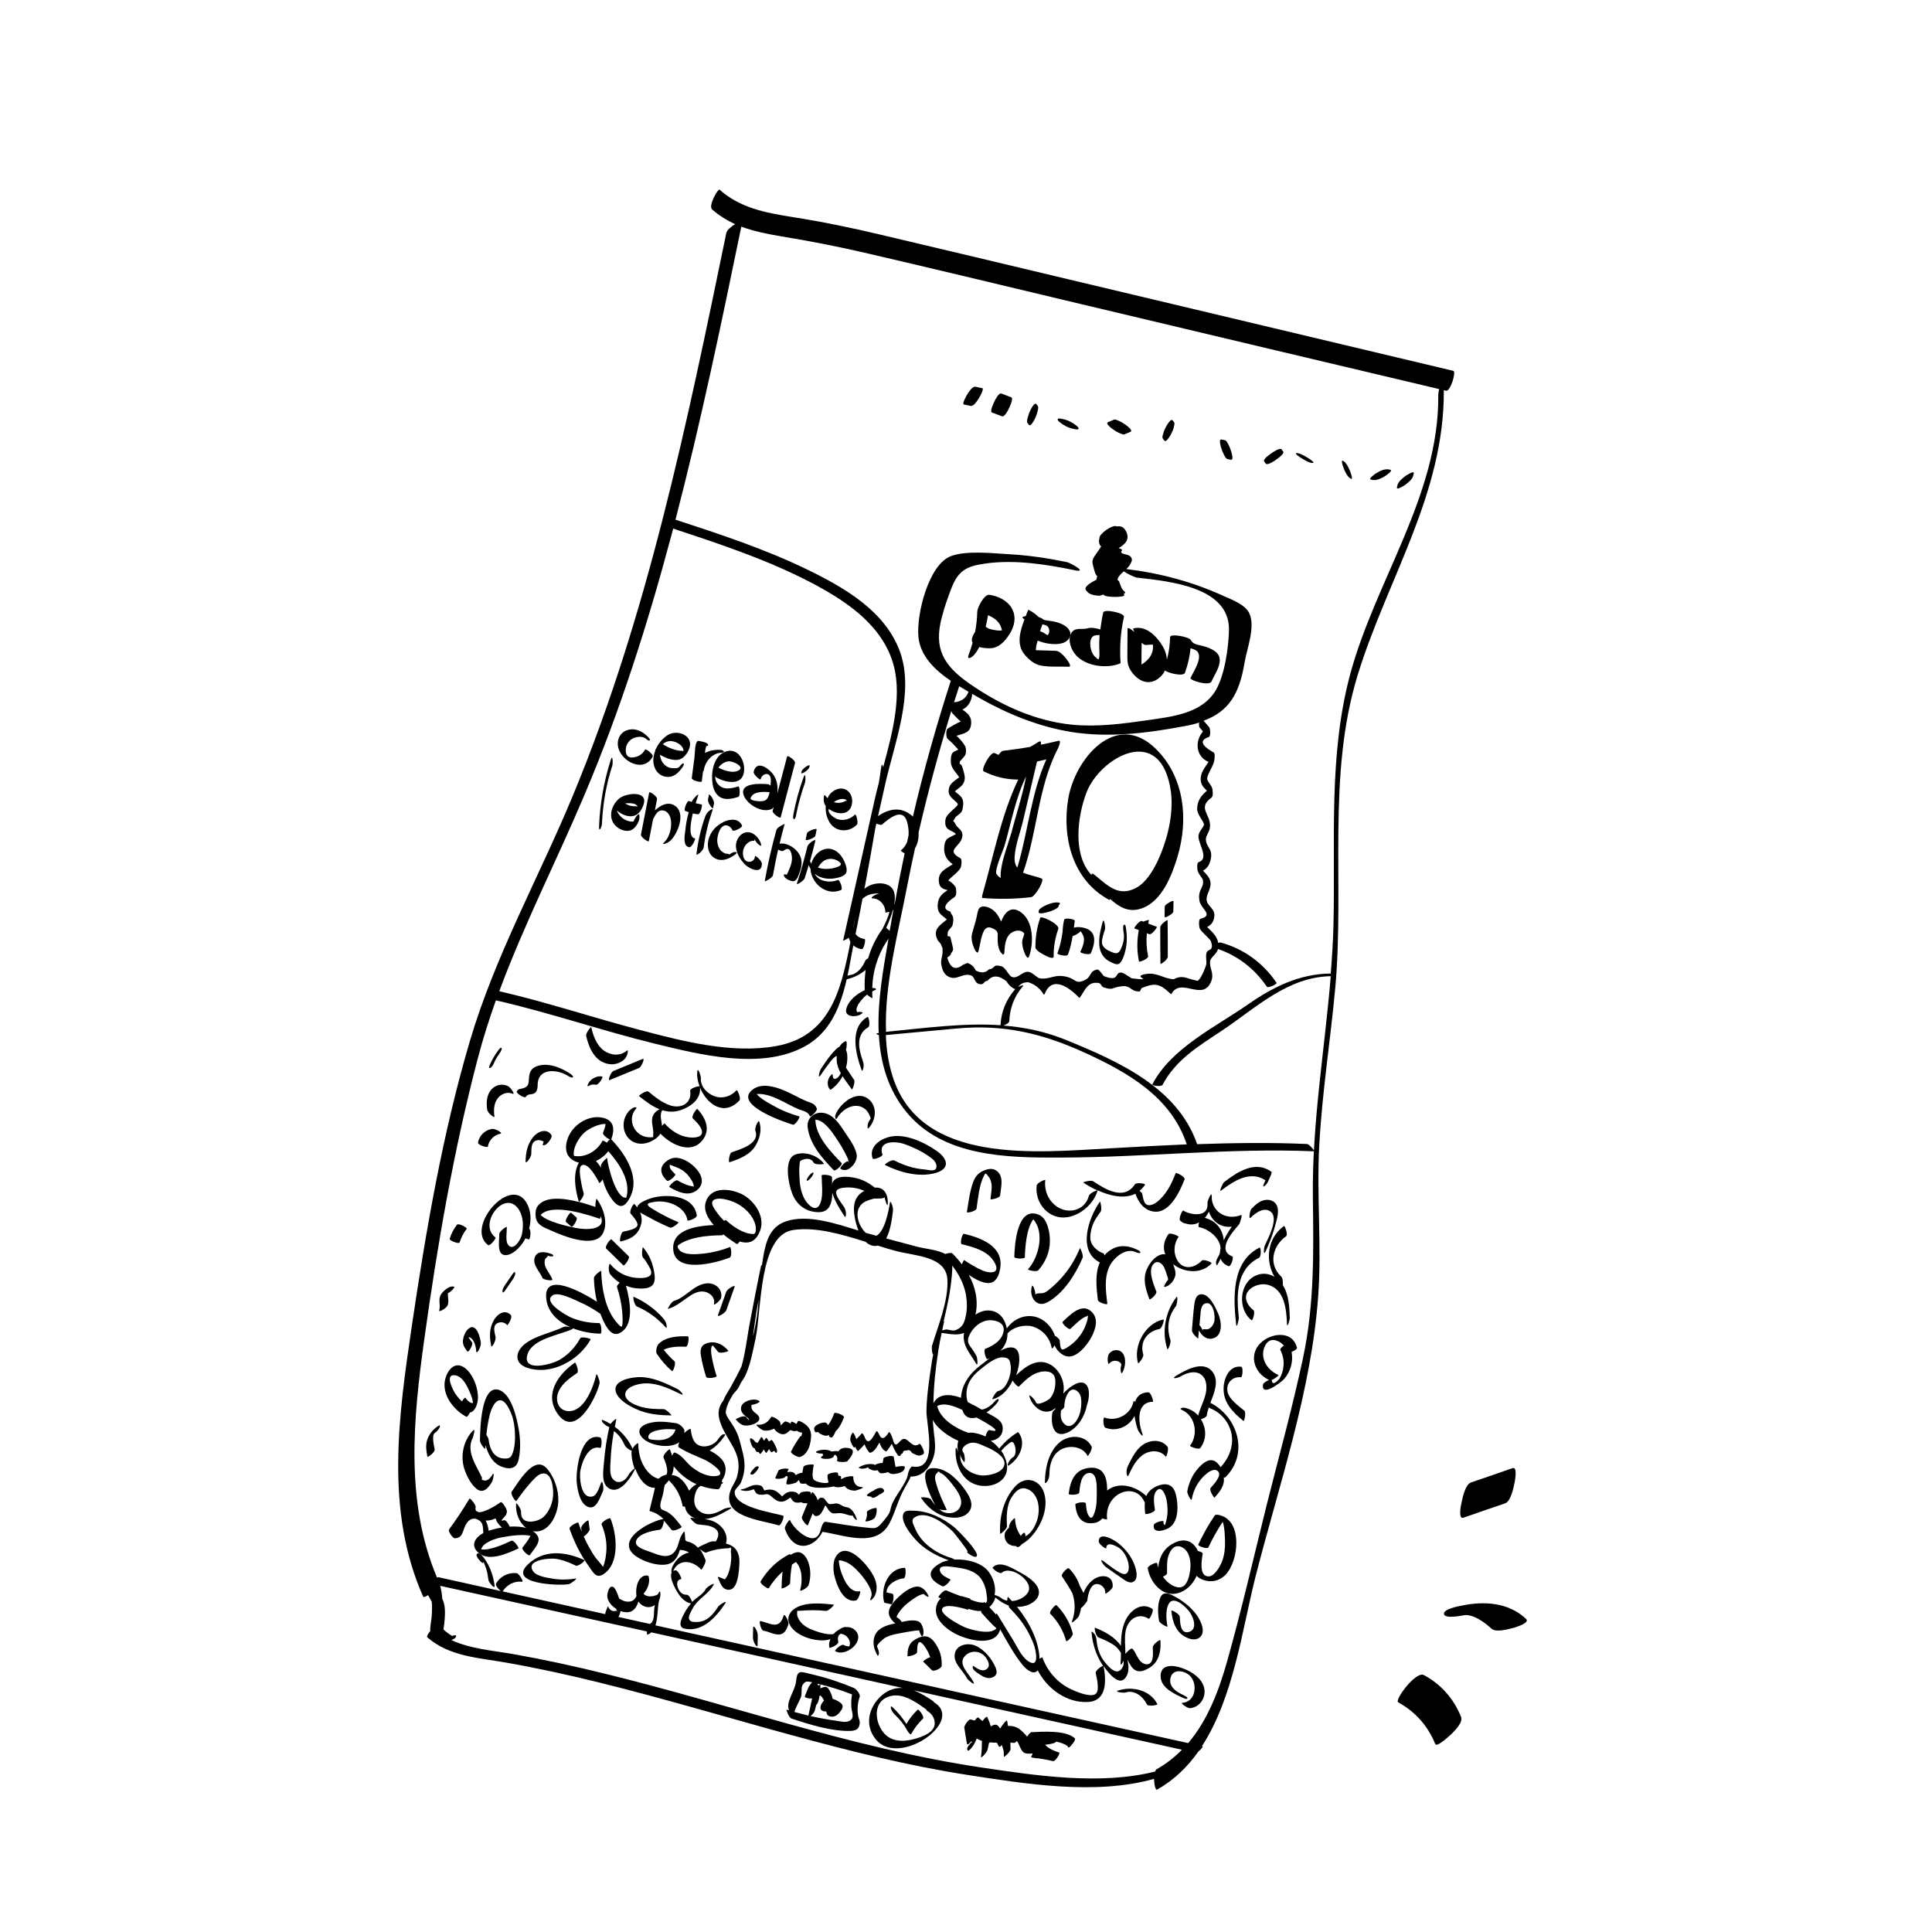 <svg xmlns="http://www.w3.org/2000/svg" xmlns:xlink="http://www.w3.org/1999/xlink" id="Livello_1" x="0px" y="0px" viewBox="0 0 1080 1080" style="enable-background:new 0 0 1080 1080;" xml:space="preserve"><g>	<path d="M736.9,724.2c2-28.1-1-56.3,0.6-84.4c1.6-29.2,6.2-58.2,8.9-87.3c5.3-58.1-4.8-118.8,12.6-175.3  c16.5-53.6,48.5-101.2,48.1-159.1c0,0,0,0,0,0c0.4,0.1,0.8,0.2,1.2,0.3c2.5,0.6,5.9-10.7,4.1-11.1  c-71.9-17.1-143.8-34.2-215.7-51.3c-34.8-8.3-69.6-16.6-104.4-24.8c-16.4-3.9-32.8-7.3-49.5-9.9c-14.9-2.4-29-5-40.6-15.3  c-0.7-0.7-6.5,9-4.1,11.1c4,3.5,8.3,6.1,12.8,8.2c-2.2,1.4-4.6,3.3-4.9,5c-21.9,106.2-43.9,213.3-85.5,313.8  c-19.2,46.4-43.8,90.1-58,138.4c-15.2,51.7-24.4,105.5-32.3,158.8c-7.4,50.2-15,103.5,6.4,151.3c0.2,0.4,1.3-0.1,2.7-0.9  c0.7,1.2,1.4,2.4,2,3.6c0.1,0.7,0.2,1.5,0.2,2.2c0,0.5,0,1.1,0,1.6c0,1.5-0.1,3.1-0.2,4.6c-0.1,1.7-0.9,5.3-0.8,8.1  c-1.1,1.3-2.2,3-1.6,3.5c12.3,10.7,28.6,11.4,44,14.1c17.6,3.1,35,6.9,52.3,11.2c35.7,8.8,70.9,19.4,106.4,29.1  c32.5,8.9,65.3,17.2,98.7,22.4c32.7,5.1,72.2,11.5,104.8,2.3c0.1,3.2,0.8,6.5,1.7,6c9.5-5.3,17-12.7,23.1-21.3  c1.4-1.1,2.8-2.8,2.3-2.9l-0.3-0.1c17.7-27.2,22.6-65.7,29.9-94.6C714.9,830.2,733.2,777.3,736.9,724.2z M327,443.7  c19.8-46.8,35.2-95.3,48.3-144.4c0.3-1.3,0.7-2.6,1-3.8c25.8,8.5,51.7,17.1,75.8,29.5c18.9,9.8,39.2,22.6,46.5,43.8  c6.3,18.1,0.5,40.2-4.9,60.1c-0.3-1.4-0.8-2.3-1.1-0.1c-0.4,2.9-0.8,5.8-1.3,8.7c-0.9,3.5-1.8,6.9-2.5,10.2l-17.5,78.1  c-0.1,0.3,4.3-1.7,4.7-3.3l2.3-10.4c-0.6,3-1.2,6-1.8,9c-5.6,27.7-9.7,57.8-42.8,63.7c-24.8,4.4-52.3-2.8-76.2-9.1  c-26.2-6.9-51.9-15.5-78.4-21.6C293.1,516.3,311.3,480.9,327,443.7z M646.6,989c-0.4,0.2-0.7,0.7-0.9,1.3  c-30.4,7.7-66.5,2.3-96.7-2.2c-37-5.5-73.2-14.7-109.2-24.7c-33.6-9.3-67.1-19.3-100.9-27.6c-17.3-4.3-34.8-8.1-52.3-11.2  c-11.7-2-23.8-2.9-34.3-7.8c1.1-0.4,2.5-1.1,2.6-1.9c0-0.2,0.1-0.3,0.1-0.5c0.1-0.4-1-0.3-2.2,0.1c-1.3-0.6-4.2-2.9-4.9-3.6  c0.6-4,1.1-8.2,0.7-12.3c-0.2-1.9-0.7-3.5-1.4-5c-0.1-2.4-0.5-4.7-1.1-7.1c38.5,8.5,77,17,115.5,25.5c0,1,0.1,1.9,0.2,1.8  c0.9-0.3,1.7-0.7,2.3-1.3c46.8,10.4,93.7,20.7,140.5,31.1c-3.9-0.2-7.7,0.8-11.4,3.9c-7.6,6.5-10.1,16.6-3.8,24.6  c12.7,16.3,50.1-9.8,32.9-20.4c-0.1,0-0.2,0-0.3,0c0.1-0.2,0.1-0.5,0-0.5c-3.5-2.4-7.3-4.8-11.3-6.3c50,11.1,100,22.1,150,33.2  C656.5,982.4,651.9,986,646.6,989z M356.9,895.2c0.1,0.2,0.2,0.3,0.3,0.5c2.7,3.3,6.4,3.3,8.9,1.5c-0.1,0.5-0.2,1-0.3,1.5  c-0.4,2.7,0.3,7.6-2.5,9.1l-17.6-3.9c0.6-1,1-2.1,1.2-3.3c2.8,1,5.8,1,7.6-1C355.8,898.4,356.3,896.8,356.9,895.2z M517.9,956.1  c2.6,1.6,4.4,3.6,4.6,6.9c0.3,5.4-6.9,7.9-11.3,9.1c-6.3,1.7-13.2,1.7-17.5-3.8c-4.9-6.2-6-18,4.6-20.3c7-1.5,14.1,3.8,19.5,7.6  c0.1,0.1,0.2,0,0.3,0C517.8,955.8,517.8,956,517.9,956.1z M686,928.6c-4.7,16.6-10.9,33-21.8,45.8l-297.8-65.8  c1.5-4.6,1.1-10.8,2.1-14.2c0.6-1.3,0.8-2.7,0.6-4.3c-0.2-1.3-1.1,0.6-1.2,0.8c0,0.1-0.1,0.2-0.1,0.3c-1.5,1-3.8,1.4-5.4,1.1  c-1-0.1-1.9-0.6-2.6-1.3c0,0-0.1,0-0.1,0c0.6-0.8,1.3-1.6,1.8-2.6c1.1-2.1,1.8-4.8,1.1-7.1c0-0.2-0.1-0.4-0.3-0.5  c-5.3-1-7.3,6.4-6.5,11.4c-1,2-2.3,3.4-5.4,3.1c-1.3-0.1-2.8-0.8-4.3-1.7c-0.9-2.9-2.3-6.2-3.5-6.6c-2.1-0.6-2.8,2.8-3.1,4.3  c-0.4,3,1.8,6.1,4.9,8c0.2,0.6,0.5,1.2,0.7,1.8c-0.2-0.2-0.4-0.5-0.5-0.7c-2.3,0.7-3.9-0.4-4.7-2.5c0-0.1-1.4,2.6-1.6,4.4  l-57.3-12.7c2.3-3.7,6.4-5.9,10.8-5.4c0.9,0.1-0.4-2-0.5-2.2c-0.5-0.8-1.6-2.5-2.6-2.6c-4.6-0.5-9.1,1.8-11.4,5.8  c-0.6,1,1.4,3.2,2.6,4.2l-34.6-7.7c-0.3-0.1-0.6,0.1-1,0.2c-17.9-42.4-13.3-88.9-7.1-133.4c7.3-52.6,16.4-105.5,29.9-156.9  c2.9-11,6.3-21.8,10.1-32.4c29.9,6.8,59,16.9,88.8,24.2c25.1,6.1,59,14.8,83.4,1.8c21.9-11.6,23.9-38.6,28.3-60.3  c4.2-20.6,8.1-41.2,11.6-61.9l5.5-24.5c5-22.5,16.4-50.7,8.5-73.6c-8-23-30.9-36.2-51.6-46.3c-23.8-11.6-49-19.9-74.1-28.1  c14.1-54.2,25.5-109,36.8-163.8c7,2.6,14.5,4.1,22.2,5.4c16.5,2.7,32.8,5.9,49,9.7c35.7,8.3,71.4,16.9,107,25.4  c70.6,16.8,141.3,33.6,211.9,50.3c-0.3,1.2-0.5,2.5-0.5,3.7c0.4,55.5-34.9,103.1-49.1,155.2c-12.5,46.1-8.3,93.9-9.5,141.1  c-0.2,8.9-0.8,17.8-1.5,26.7c-17.5,0.2-32.1,7.4-46.3,17.3c-18.1,12.6-42.9,24.4-53.4,44.6c-0.4,0.9,5.1,1.5,5.7,0.3  c7.4-14.1,20.3-21.7,33.2-30.3c18.9-12.6,36.6-30,60.8-30.4c-3.4,41.2-10.5,82-10,123.5c0.4,30.5,0.9,59.8-5.5,89.9  c-5.9,27.7-13.5,55.1-20.4,82.5C700.8,870.6,694.1,899.8,686,928.6z"></path>	<path d="M549.1,217l-3.8-0.8c-1.8-0.3-3.7,2.9-4.5,4.1c-0.3,0.4-3.2,5.5-2,5.8l3.8,0.8c1.8,0.3,3.7-2.9,4.5-4.1  C547.4,222.4,550.3,217.3,549.1,217z"></path>	<path d="M565.3,222.1l-5.5-2.1c-1.5-0.6-3.6,3.7-4,4.6c-0.3,0.7-2.7,5.4-1.3,6l5.6,2.1c1.5,0.6,3.6-3.7,4-4.6  C564.4,227.4,566.7,222.7,565.3,222.1z"></path>	<path d="M580.2,227.1l-0.8-1.1c-1-1.5-3,2.5-3.3,3.1c-0.7,1.4-1.2,2.8-1.6,4.3c-0.2,0.7-0.6,2.2-0.2,2.9c0.3,0.4,0.5,0.8,0.8,1.1  c1,1.5,3-2.5,3.3-3.1c0.7-1.4,1.2-2.8,1.6-4.3C580.2,229.2,580.6,227.8,580.2,227.1z"></path>	<path d="M601.8,238c-2-1.7-4.9-3.2-7.5-3.7l-1-0.2c-0.3-0.1-1.8-0.4-2,0.2c-0.3,0.6,0.8,1.5,1.1,1.7c2,1.7,4.9,3.2,7.5,3.7l1,0.2  c0.3,0.1,1.8,0.4,2-0.2C603.2,239.2,602.1,238.2,601.8,238z"></path>	<path d="M629.4,237.6c-1.2-0.9-2.5-1.7-3.9-2.3c-0.7-0.3-2-1-2.8-0.7c-1.1,0.5-2.2,0.9-3.3,1.4c-1.7,0.7,1.9,3.4,2.5,3.8  c1.2,0.9,2.5,1.7,3.9,2.3c0.7,0.3,2,1,2.8,0.7c1.1-0.5,2.2-0.9,3.3-1.4C633.6,240.7,630,238,629.4,237.6z"></path>	<path d="M656.4,236.2c-0.3-0.4-0.5-0.8-0.8-1.1c-1-1.5-3.1,2.3-3.5,2.9c-0.7,1.3-1.4,2.7-1.8,4.2c-0.2,0.7-0.8,2.2-0.3,2.9  c0.3,0.4,0.5,0.8,0.8,1.1c1,1.5,3.1-2.3,3.5-2.9c0.7-1.3,1.4-2.7,1.8-4.2C656.2,238.3,656.8,236.8,656.4,236.2z"></path>	<path d="M688.3,252.5c-0.4-1.4-1-2.9-1.7-4.2c-0.4-0.6-1-2.1-1.8-2.2l-1.9-0.4c-1.8-0.4-0.5,3.8-0.3,4.5c0.4,1.4,1,2.9,1.7,4.2  c0.4,0.6,1,2.1,1.8,2.2l1.9,0.4C689.8,257.4,688.5,253.2,688.3,252.5z"></path>	<path d="M717.3,252.4l-0.8-1.1c-0.9-1.3-5,1.5-5.8,2.1c-0.7,0.5-4.9,3.3-4,4.6c0.3,0.4,0.5,0.8,0.8,1.1c0.9,1.3,5-1.5,5.8-2.1  C714.1,256.4,718.2,253.7,717.3,252.4z"></path>	<path d="M750.4,257.5c-1.2-0.2,2,9.6,5.1,10.2C756.7,268,753.4,258.1,750.4,257.5z"></path>	<path d="M777.2,262.6l-1-0.2c-2.3-0.4-5.1,1-7,2.2c-0.4,0.2-4.6,3.2-2.9,3.5l1,0.2c2.3,0.4,5.1-1,7-2.2  C774.7,265.9,778.9,263,777.2,262.6z"></path>	<path d="M785.9,265.9c-1.7,1.3-4.4,3.3-4.8,5.6l-0.2,1c-0.4,1.8,4.1-1.1,4.4-1.3c1.7-1.3,4.4-3.3,4.8-5.6l0.2-1  C790.6,262.8,786.2,265.7,785.9,265.9z"></path>	<path d="M725.9,253.4c-5.1-1,4.6,4.9,6.8,5.3C737.9,259.7,728.1,253.8,725.9,253.4z"></path>	<path d="M553.2,332.5c-3-0.5-6.8,7-6.9,9.4c-0.1,3.9-0.5,7.6-1.2,11.3c-1,1.5-1.9,3.2-1.8,4.8c0,0.5,0.2,0.9,0.4,1.3  c-0.6,2.2-1.4,4.5-2.2,6.7c-0.9,2.2,0.3,2.3,1.8,1.2c1.7-1.2,3.1-3.5,4.1-5.5c2.5,0.7,5.5,0.8,7.2,0.6c4.8-0.7,8.2-5.1,10.5-9.1  C570.7,342.7,564.1,334.3,553.2,332.5z M551,350.3c0.5-2.1,1-4.3,1.3-6.4c3.7,1.5,6.8,3.9,7.7,8c0,0.2,0,0.3,0.1,0.5  c-0.5,0-1,0.1-1.5,0.1C557,352.4,552.6,352,551,350.3z"></path>	<path d="M596,368.2c-1.2-1.5-3.7-4.4-5.9-4.4c-3.3-0.1-6.6-0.2-9.9-0.3c-0.4,0-0.8,0-1.2-0.1c0.2-1.4,0.3-2.8,0.7-4  c0.1-0.5,0.3-0.9,0.4-1.3c1.9,0.8,4,1.4,6.2,1.7c3.7,0.5,9,0.6,11.3-2.9c2-3-0.2-5.9-2.8-7.4c-1.8-1-3.8-1.7-5.8-2.1  c-1.6-0.4-4.9-0.4-5.9-1.2c-0.7-0.6-1.6-1-2.5-1.3c-2.4-2.3-5.8-4.4-5.9-3.9c-0.4,1.1-0.8,2.2-1.3,3.4c-1.2,0.2-2.3,0.5-1.7,1.1  c0.3,0.3,0.7,0.5,1,0.7c-2.5,6.6-4.6,14-0.1,19.5c2.3,2.8,5.3,5.5,9,6.3c5.1,1,10.8,0.5,16,0.7C599.4,372.5,596.3,368.5,596,368.2z   M584.8,349.6c1.7,0.7,2.3,3.4,1.2,5c-0.1,0.2-0.2,0.3-0.4,0.5c-0.8-0.5-1.5-0.9-1.8-1.1c-0.6-0.5-1.5-0.8-2.4-1.1  c0.4-1.3,0.8-2.5,1.3-3.8c0,0,0-0.1,0-0.1C583.6,349.2,584.3,349.4,584.8,349.6z"></path>	<path d="M628.3,344.8c0.5-2.1-11.1-4.6-11.6-2.4c-0.7,3.1-1.2,6.3-1.6,9.5c-2.1-0.7-5-1.3-7-0.7c-3.3,1-7.5-0.9-9.4,3  c-2,3.9,0.2,9.4,3,12.3c5.7,6,17,7.4,24.4,4.4c0.1-0.1,0.2-0.2,0.3-0.4C625.8,361.8,626.4,353.3,628.3,344.8z M612.8,367.6  c-2.8-1.5-4.2-7.7-2.8-10.6c0.9-2,2.8-2,4.7-2c0,0.4-0.1,0.8-0.1,1.1c-0.1,2-0.2,4-0.1,6c0,1.3,0.1,2.7,0.1,4  C614.5,368.7,613.9,369.2,612.8,367.6z"></path>	<path d="M679.6,364.4c-2.1-1.7-4.7-2.6-7.2-3.3c-2.8-0.8-5.3-0.6-6.8-3.4c-0.9-1.7-11.5-3.7-11.5-1.6c-0.1,4.3-0.7,8.6-1.8,12.7  c-0.1-2.5-0.9-5-2.2-7.3c-3.3-5.7-9.4-12.1-16.6-10.2c-0.2,0.1,0.1,0.9,0.6,2c-0.9-0.8-3.8-3.2-3.8-1.7c0,4.8-0.1,9.7-0.1,14.5  c0,3.5,0,5.9,2,8.9c3.9,5.9,10.4,8.9,16.3,3.5c1.2-1.1,2.1-2.3,2.7-3.7c2.1,1.6,10.4,3.5,11.2,1.3c1.6-4.5,2.7-9,3.1-13.7  c0.7,0.2,1.4,0.4,2.1,0.7c6.4,2.4-0.4,12.2-2.1,15.9c-0.6,1.3,10.5,4.7,11.7,2C679.3,376.3,685,368.8,679.6,364.4z M642.7,367.4  c-0.8,1.2-2.6,2.9-4.6,4.1c0-0.6,0-1.2,0-1.8c0-3.2,0-6.5,0.1-9.7c0-0.3,0-0.5-0.1-0.8c1,1,2,1.6,2.9,1.3c-0.3,0.1,2-0.2,3.4-0.2  c0,0.2,0.1,0.5,0.1,0.7C644.7,363.3,644,365.5,642.7,367.4z"></path>	<g>		<path d="M529.8,407.3C529.8,407.3,529.8,407.3,529.8,407.3C529.7,407.4,529.7,407.4,529.8,407.3z"></path>		<path d="M730.5,639.5c-20.5-0.9-40.9-0.6-61.3,0.1c-10.9-31.7-44.3-46.4-73.4-58.3c-11.6-4.7-23.2-7.1-34.9-8   c1.5-0.5,3.3-1.6,3.3-2.5c0.3-7.2,2.7-13.8,7.4-19.2c1.2-1.4-0.8-0.7-2.4,0.1c1.3-1.8,3.1-2.7,5.7-2.6c3.7,1.2,6.5,3.5,8.5,6.8   c0.2,0.3,0.5-0.1,0.6-0.3c4.4-11.2,14.7-2.6,19.2,2.1c0.1,0.1,0.3,0.1,0.4,0c2.5-3.4,4-8.1,8.6-8.3c4.6-0.2,2.2,2,5.5,2.8   c5.1,1.4,3.3-0.2,9.6-0.9c5-0.5,4.7,3.1,9.6,2.9c0.8,0,0.8-1.7,1.4-1.9c7.4-3,10-2.5,16.1,3.3c0.3,0.3,0.5-0.1,0.6-0.3   c5.5-9.1,17.5,4.9,22.1-6.8c1.8-4.6-1.3-7.5-0.6-11.4c0.3-1.9,3.5-3.6,4.4-6.6c11.2,3.9,20.5,11.1,27.2,21c0.8,1.2,6-1.5,5.5-2.1   c-7.5-11.1-18.2-18.9-31.1-22.5c-0.4-0.1-0.9,0-1.5,0.2c-0.6-3.8-3.5-6.2-6.2-8.9c2.2-1.1,3.6-2.7,4-5.8c0.6-4.3-3.4-5.5-4.2-8.7   c-0.8-3.2,2.2-6,2.1-9.9c-0.1-3.4-2.5-5-4.2-7.1c2.5-1.4,3.8-3.5,4.4-6.9c1-5.3-2.5-6.1-2.8-10.3c-0.2-2.6,2.1-4,2.3-7.5   c0.5-6.9-7.3-10.2,0.9-16.2c1-0.8,0.6-3.9,0.4-4.9c-0.5-2.2-2.9-4-2.9-5.7c0.1-2.3,3.2-6.6,3.9-9.6c0.2-0.8,0.8-4.8-0.5-5.1   c-6.9-3.9-7.7-6.8-2.4-8.5c1.1-0.7,0.8-4.9,0-5.7c-1-1.1-2-2.3-3-3.4c14.1-5.2,20-14.9,22.9-32.4c1.2-7.4,6.4-20.6,2.5-28   c-2.4-4.6-9.6-7.3-13.9-9.2c-17.4-8-35.7-12.9-54.7-15.2c0.7-0.6,1.3-1.3,1.8-2c1.2-2,2.2-3.6,0.2-5.3c-1.5-1.2-6.3-0.9-4.4-3.1   c0.3-0.4-0.5-0.9-1.9-1.3c3.8-2.2,6.6-5,4-9.7c-1.3-2.3-3.1-2.8-5.1-2.4c0,0,0,0-0.1-0.1c-2.1-1.1-9.9,4.3-9.5,6.7   c0,0,0,0.1,0,0.1c-0.3,1-0.4,1.9-0.1,2.8c0.2,0.7,0.6,1.3,1,1.7c-1.4,2.6-4.3,5.7-4.7,7.6c-0.3,1.4,0,2.4,0.4,3.7   c0.5,1.8,0.9,4.2,2.2,5.4c-0.3,0.5-0.4,1.2-0.5,1.9c-3,1.4-6.9,3.9-6,5.5c1.5,2.6,3.9,3.1,6.9,3.4c0.9,0.1,2-0.2,3-0.7   c0,0.1,0.1,0.1,0.1,0.2c1.4,1.7,12.1,1.4,11.6,0.2c-0.1-0.3-0.2-0.5-0.3-0.8c0.7-0.3,1.1-0.6,0.6-1c-0.8-0.7-1.3-1.3-1.8-2.1   c-0.5-1.2-0.9-2.4-1.4-3.7c-0.1-0.3-0.4-0.6-0.9-0.8c0.1-0.3,0.1-0.7,0.2-1c0.6-1.5,1.9-2.7,3.3-3.9c2,1.4,6.1,3.3,7.4,3.5   c18.7,2.1,51.8,5.3,51.4,29.3c-0.2,9.7-2.4,25.3-7.4,33.7c-7.8,13.1-24.5,14.7-38.1,16.7c-14,2-28.2,3.9-42.3,2.5   c-20.8-2.1-40.2-11.1-57.2-22.9c-14.6-10.2-20.2-19.7-15.5-37.2c1.4-5.4,3.2-10.6,5.2-15.8c3.8-10,8.2-12.7,19.3-14.2   c16.2-2.3,34.1,0.5,49.9,3.8c7.3,1.5-2-4-4.6-4.6c-10.7-2.2-21.4-3.8-32.4-4.4c-8.9-0.5-23.8-2.2-32.4,1.1   c-12.3,4.7-19.3,32.3-18.1,45.1c1,10.6,9,18.4,18.1,24.6c-8.1,25-15.2,50.3-21.2,75.9c-0.3-0.3-0.6-0.6-1-0.9   c-7.2-5.9-15.4-2.4-21.5,3c-0.7,0.6,4.2,3.2,5.3,2.3c3.8-3.3,11.5-9.7,13.9-1.7c0.7,2.4,1.1,5.2,0.9,7.8c-0.3,1.2-0.5,2.4-0.8,3.6   c-0.7,1.8-1.8,3.5-3.5,4.7c-0.3,0.2,0.8,1.1,2.1,1.7c-2,9.5-3.9,19-5.6,28.6c0-0.1-0.1-0.2-0.1-0.3c0.2-1.8,0.3-3.6,0.1-5.3   c-1-7.7-11.5-7.4-16.3-3.6c-7.5,5.9-16.9,31.7-2.1,34.2c1.2,0.2,2.5-5.5,1.6-5.7c-5.4-0.9-6.3-4.2-6.2-9.1   c0.1-6,2.4-13.3,8.7-15.6c1.6-0.6,3.8-0.9,5.9-0.7c-1.2,0.1-2.4,0.7-3.4,1.3c-0.4,0.2-1.8,1.4-0.6,1.4c4.1,0,7.3,3.8,7.2,7.8   c0,0.2,1.1,0,2.3-0.3c-0.8,3.4-2.5,6.8-3.7,9.2c0,0,0,0.1,0,0.1c-3.8,5.2-6.5,10.8-8.2,16.7c-0.7,0.3-1.3,0.8-1.6,1.3   c-1.4,3.5-4.2,7.3-8.2,8c-1.3,0.2-2.9,0.7-3.8,1.7c-0.6,0.6-0.8,1.2,0.4,1c4.3-0.8,8.5-2.7,11.8-5.5c-0.5,3.7-0.7,7.4-0.5,11.3   c-4.3,2-9.1,5.7-10.3,10.4c-1.4,5.1,6.6,5,9,2.4c0.6-0.7-2-0.7-2.2-0.6c-0.2,0-0.5,0-0.7,0.1c-0.2-0.2-0.3-0.4-0.3-0.6   c-0.3-0.8,0-1.8,0.3-2.5c0.5-1.3,1.4-2.5,2.3-3.6c1-1.2,2-2.2,3.2-3.1c1.3,1.2,3,2.2,3,1.9c-0.1-1.2-0.1-2.4-0.1-3.7   c0.5-0.3,1-0.5,1.5-0.7c1.1-0.5,0.7-0.8-0.2-1.1c-0.4-0.1-0.9-0.1-1.3-0.1c0.3-9.9,3.3-19.3,9.1-27.6c-3,17.1-6.3,35.4-5.5,52.8   c-2.1,0.2-1.3,0.7,0.1,1.1c0.9,15.6,5,30.5,15.6,43.3c20.6,24.8,56,25.3,85.7,25.2c47.5-0.1,94.6-5.5,142.2-3.5   C734.9,643.4,732.1,639.6,730.5,639.5z M495.4,518.7c1.4-3.1,2.8-6.5,3.7-9.9c0.1-0.1,0.2-0.1,0.3-0.2c-0.3,1.9-0.7,3.8-1,5.7   c-0.3,2-0.7,4.1-1.1,6.1C496.7,519.8,496,519.1,495.4,518.7z M547.7,390.3c15.7,8.9,32.8,15.8,50.7,18.8   c21.2,3.5,43.4,0.7,64.4-3.3c2.7-0.5,5.2-1.1,7.5-1.9c-0.1,1.2-0.1,2.4,0.4,2.9c0.6,0.7,1.2,1.4,1.8,2.1c-4.8,5.4-4,14.2,3.1,17   c-2,3.1-4.6,6-4.4,10c0.2,3.3,2,4.6,3.5,6.1c-3.2,2.7-5.4,5.5-5.5,10.2c0,3.2,3.8,7,3.8,8.7c0,1.4-2.6,3.6-3,5.9   c-0.8,4.2,6.4,13.1,0.1,15.1c-1.2,0.4-0.8,3.6-0.7,4.4c0.3,2.3,3,4.5,3.1,6c0.4,3.2-1.6,4.2-2.1,7.7c-0.2,1.2-0.1,2.4,0.1,3.6   c0.7,4.3,8.3,8.1,0.6,10c-1.3,0.3-0.8,4.7-0.4,5.5c1.2,2.3,5.8,5.6,6.3,7.3c0.4,1.3,0.5,2.1,0.5,2.8c-0.2,0.2-0.3,0.3-0.3,0.3   c0.1,0,0.1,0,0.2,0.1c-0.4,1.9-2.7,1-3.1,3.7c-0.3,1.9,0.3,4.1,0,5.9c-0.3,1.4-3.1,8.5-4.9,9.1c-2.2-0.5-4.4-1.1-6.6-1.8   c-2.3-0.6-4.6-0.3-6.6,0.9c-6.1-0.3-9.2-4-15.8-2.9c-8.6,1.5,6.3,4-7.7,2.4c-0.3,0-4.1-2.8-5.3-3.1c-4.8-1.1-0.9,5.5-10.2,1.9   c-0.7-0.3-2.6-3.9-3.8-3.7c-4.7,0.8-2.8,3.9-7.2,6c-4.8,2.2-5-0.5-9-1.7c-7.6-2.3-10,1.5-15.9,0.6c-1.6-0.2-3.9-3.2-6.2-3.6   c-3.7-0.6-5.6,3.8-9.2,2.9c-2-0.5-3.6-5.3-6-6c-5.2-1.5-3.1,1.1-7.1,1.7c-1.9,2-4.3,2.2-7.4,0.6c-0.8-2-2.3-3.4-4.4-4.1   c-0.8-0.2-1.9,0.9-2.4,0.7c-4.4,3.6-7.4,2.3-9.1-3.9c0.9-0.4,1.6-1,2-1.7c0-0.7,1.4-1.9,1.3-2.9c-0.3-2.2-0.9-3.8-1.3-5.9   c-0.6-3.1-2.2,0.8-1.7-3.4c0.2-1.6,2.3-2.7,2.7-4.2c0.3-1.5,0.6-3.1,0.2-4.6c-0.3-1-1.3-1.9-1.4-2.9c-4.1-1.2-3.8-3.6,0.9-7.2   c0.6-0.3,1.2-0.7,1.7-1.3c1-0.8,0.6-3.9,0.4-4.9c-0.4-1.4-4.4-4.7-4.2-3.7c-0.2-1.1,5.2-4.3,6.9-7.4c0.4-0.8,1-4.8-0.2-5.4   c-8.3-4.4-0.3-6.2,1-11.4c1.1-4.3-2.5-5-3.7-7.6c-0.6-1.3-1.1-1.6-1.3-1.7c0.2-0.2,0.5-0.7,1-1.6c0.7-1.5,3.1-2.2,3.9-4   c0.4-0.8,0.4-1.5,0.6-2.5c0.8-5.2-1.7-6-4.5-8.5c2.2-2.2,5.3-3.2,5.5-7.3c0.1-1.7-0.6-3.6-1-5.2c-1.3-4.8-2.2-1.1-1.7-4.4   c-0.1,0.4,3.1-3.4,2.7-3c0.9-1.1,0.9-4.2,0.2-5.4c-1.3-2.3-3-4.1-4.8-5.8c4.1-1.3,8-1.6,8.2-7.1c0.2-3.8-2.2-5.7-4.9-7.5   c3.3-1.8,5-4.4,5.5-8.8C544.8,388.6,546.3,389.5,547.7,390.3z M536.2,383.6c1.8,1.1,3.5,2.1,5.2,3.1c-1.2,3.5-3.9,5.5-8.1,5.9   C534.3,389.6,535.2,386.6,536.2,383.6z M506.6,497.9c1.5-7.9,3.2-15.8,4.9-23.7c1.5-2.5,2.2-5.7,2-8.9   c5.3-22.9,11.4-45.5,18.3-67.9c0.1,0.5,0.3,0.9,0.4,1.1c-0.3-0.3,3.4,3.7,4.9,4.9c-1.8,0.4-6.9,3.7-7.4,3.9c-1,0.8-0.9,4.9,0,5.7   c2.2,1.8,4.1,3.9,6,6c-2.5,1.5-4.2,0.8-4.2,6.5c0,4,2.8,6,4.7,9c-2.8,2.3-5.9,3.4-5.9,8c0,3.5,5,5.6,5.1,7.1   c0.1,1.5-6.4,5-6.9,8.6c-0.8,6.3,3.2,5.4,5.9,8c-3.5,2.3-6.3,1.6-6.6,7.8c-0.2,4.3,1.8,7,4.8,9.1c-3.6,2.5-8.2,4-7.8,9.5   c0.3,4.1,2.8,4.4,4.9,5c-2.8,1.9-5.2,3.6-5.5,7.9c-0.4,5.4,2.5,6,5.1,8.5c-3.6,3.1-8.3,5.4-5.1,11.6c0.4,0.8,1.6,1.6,1.8,2.3   c0.4,1,0.6,1.7,0.9,2.1c0,0.6,0,1.3,0,2.3c0,2.2-1.2,4.6-0.7,6.9c0.5,2.9,1.5,5.6,4.3,6.9c4.5,2.1,7.8-2.5,12.4-0.8   c2,0.7,1.7,4.1,4.5,4.8c2.9,0.7,2.5-1.9,4.6-1.8c2.7-3.3,6.3-3.2,10.6,0.2c1.1,1.9,2.6,3.4,4.5,4.3c0.2,0,0.3,0,0.5,0   c-5,5.8-8,12.6-8.3,20.3c-21-1.4-42.3,1.6-64,3.7C494.3,550.5,502,521.8,506.6,497.9z M620.8,641.9   c-41.1,2.2-105.9,9.4-121.7-39.8c-2.4-7.4-3.6-15.3-3.9-23.5c13.3-1.2,26.7-2.5,40-3.7c25.9-2.3,47.1,2.7,70.4,13.2   c24.4,11.1,49,24.9,57.8,51.6C649.3,640.3,635.1,641.1,620.8,641.9z"></path>	</g>	<path d="M582.3,491.1c-3.8-1.4-7.6-2-10.4-3.3c8-22.6,8.3-47.8,19.4-69.2c0.2-0.4,2.3-4.9,0.5-4.5c-3.3,0.8-6.6,1.5-10,2.2  c0.2-1.1,0.3-2.5-1.2-1.6c-1.7,1-3.2,2-4.7,2.8c-5,0.9-10.1,1.6-15.2,2.2c-0.7,0.1-1.6,1-2.5,2.3c-0.7-0.3-1.4-0.7-2.2-1  c-2.2-1.1-7.9,9.3-6.1,10.2c6.5,3.2,12.3,4.5,19.3,4.6c-9.6,20-13.9,43.1-20,64.2c0,0-0.5,2,0,2c9.2,0.7,18.1,0.6,27.3-0.5  C578.7,501.1,584.2,491.8,582.3,491.1z M567.2,478.7c0.4-6.4,3.2-13.6,4.7-19.9c2.6-11,5.2-22,7.8-33.1c1.7-0.4,3.5-0.8,5.2-1.2  c-8.6,19.4-10.2,40.4-16.2,60.5C567.6,483.7,567,481.7,567.2,478.7z M561.6,472.6c3.6-12.6,6.2-26.7,12-38.6  c-1.6,9.2-6.5,24.7-7.3,28.1c-1.9,8.1-7.5,20.6-6.9,28.7c-1-0.6-1.9-1.4-2.4-2.4C555.9,486.1,561,474.8,561.6,472.6z"></path>	<path d="M645.9,418.4c-22.3-21.6-45.2,6-48.8,28.4c-3.5,21.4,2.5,45.1,22.7,56.1c0.5,0.3,0.7,0.1,0.7-0.4c5,4.4,10.3,7.9,17.7,5.3  c11.3-3.9,16.9-18.5,20-28.8C664.5,458.2,662.2,434.2,645.9,418.4z M647,481.6c-2.6,5.3-6.3,11.6-11.7,14.6  c-10,5.5-16.1-1.2-23.5-7.2c-1.4-1.1-1.8-0.7-1.5,0.3c-10.8-11.3-8.1-32.8-2.9-46.4c7.6-19.6,42-39.5,47.2,0.1  C656.1,455.7,652.4,470.1,647,481.6z"></path>	<path d="M570.9,510.1c-5.7-4.2-9.3-0.1-11.3,5.1c-0.9-2.3-2.1-4.3-3.8-5.9c-1.7-1.6-6.1-3.9-8.3-1.7c-1.1,1.2-1.4,5-1.9,6.5  c-0.7,2.6-1.5,5.2-2.2,7.8c-0.7,2.4,0.1,5.8,1.1,8c0.4,0.9,1.8,4.1,2.5,1.7c0.9-3.2,1.6-10.2,3.9-12.4c1.4-1.3,3-0.8,4.7,0.1  c2.4,1.4,2.2,2.3,2.1,4.8c-0.1,2.5,0.2,6.1,1.7,8.2c1.1,1.5,2,2.1,2.1-0.4c0.2-4.2,0.8-9.7,5.6-11.3c0.7-0.3,1.4-0.4,2.1-0.4  c1.4,0,2.6,0.6,3.4,1.6c0,0,0,0,0,0c-0.2,1-0.5,2-0.9,3c-0.8,2.3,0.2,5.9,1.1,8c0.4,1,1.7,4,2.5,1.7  C577.9,527.3,577.8,515.2,570.9,510.1z"></path>	<path d="M591.6,519.3c0.9-2.6-9.6-7.7-10.1-6.2c-1.9,5.3-2.7,10.8-2.7,16.4c0,1.9,4.3,4,5.7,4.7c0.7,0.4,4.5,2.3,4.5,0.5  C588.9,529.5,589.8,524.3,591.6,519.3z"></path>	<path d="M591.7,506.2c0.8-0.7,1.4-1.5-0.1-1.7c-2.4-0.3-5.8,0.9-7.9,2c-1.4,0.8-3.3,1.7-3.1,3.5c0.1,1.4,5.4-0.2,6.1-0.4  c1.3-0.5,2.7-1,3.8-1.7c0.5-0.3,1.4-0.9,1.3-1.6C591.9,506.2,591.9,506.1,591.7,506.2C591.7,506.2,591.7,506.2,591.7,506.2z"></path>	<path d="M606.8,518.9c-1.8-0.6-4.2-0.9-6.1-0.4c-0.2,0-0.3,0.1-0.4,0.2c0.2-1.3,0.3-2.6,0.5-3.9c0.1-1.1-5.6-1.9-5.9-0.7  c-0.6,2.3-0.8,4.5-0.9,6.8c-0.6,4.1-1.4,8.1-2.9,12c-0.3,0.7,5.4,2.1,5.9,0.7c1.3-3.4,2-6.8,2.6-10.3c0.9-0.3,1.7-0.7,2.5-1.2  c0.4-0.3,1.2-0.7,1.5-1.1c0.2-0.1,0.4-0.3,0.6-0.4c1.1,1.9,2,3.1,1.7,5.5c-0.2,2.1-1.1,4.1-2,6c-0.3,0.6,5.2,2.1,5.9,0.7  C612,527.8,613.5,521.1,606.8,518.9z"></path>	<path d="M629.3,518.1c-0.2-0.9-0.4-1.6-1.1-1c-0.7,0.6-0.2,3.3-0.1,4.1c0.6,3.2-0.2,6.4-1.5,9.2c-1.3,2.8-2.5,2.9-5.2,1.8  c-2.2-0.9-5.3-2.5-5.4-5.3c-0.1-2.4,1.1-5.3,1.7-7.5c0.3-1.1-0.6-6.7-1.3-4.1c-2.2,8-4.5,18.6,4.9,22.7c1.7,0.7,3.4,1.8,4.9,0.2  c1.4-1.6,2.2-4.1,2.7-6.1C630.2,527.4,630.1,522.7,629.3,518.1z"></path>	<path d="M642.4,522.2c1.5,0.6,4.6-3.9,4.3-4.1c-1.6-0.6-3.2-1.2-4.8-1.8c0.1-0.6,0.2-1.3,0.4-1.9c0.1-0.3-1.6,0.1-3.1,0.8  c-0.3-0.1-0.5-0.2-0.8-0.3c-1.5-0.6-4.6,3.9-4.3,4.1c0.8,0.3,1.7,0.6,2.5,0.9c-1.1,5.9-1.1,11.7,0.1,17.6c0.1,0.5,5.4-1.5,5.1-3  c-0.9-4.3-1.1-8.6-0.7-12.9C641.6,521.9,642,522.1,642.4,522.2z"></path>	<path d="M652.7,514.4c0-0.5-4.1,2.3-4.1,4c0,6.8,0,13.6,0.1,20.4c0,0.5,4.1-2.3,4.1-4C652.8,528,652.8,521.2,652.7,514.4z"></path>	<path d="M656,504c0-0.9-2,0.2-2.2,0.4c-0.7,0.4-2.7,1.5-2.7,2.5c0,1.8-0.1,3.6-0.1,5.5c0,0.9,2-0.2,2.2-0.4  c0.7-0.4,2.7-1.5,2.7-2.5C655.9,507.7,656,505.9,656,504z"></path>	<path d="M360.6,419c-1.2,2.3-3.3,3.8-5.9,4.3c-3.2,0.6-4.9-0.6-4.9-3.9c0-2.5,1.1-4.7,3.1-6.1c2.2-1.5,6.1-2.1,8.2-0.3  c0.4,0.4,1.8,1.5,2.2,0.7c0.3-0.7-1.9-2.6-2.3-2.9c-3-2.6-6.9-4-10.8-2.5c-4.2,1.7-5.7,6.2-4.4,10.3c2.5,7.6,14.2,13.3,19,4.4  C365.6,421.8,361,418.4,360.6,419z"></path>	<path d="M379.2,424.7c2.8-0.5,5-3.4,6-6c3-7.5-6.6-11.3-12.1-7.7c-2.4,1.6-4.6,4-6,6.8c-0.5,0.8-0.9,1.6-0.9,2.1  c-1.1,3-1.4,6.1-0.3,9c1.2,3.3,4.1,5.5,7.7,5.4c3.3-0.1,5.5-2.2,7.4-4.7c0.3-0.4,1.8-2.4,1.1-2.8c-0.6-0.5-2.2,1.7-2.4,1.9  c-0.7,1-3.7,0.8-4.8,0.6c-1.9-0.4-3.4-1.5-4.5-3.1c-0.9-1.3-1.3-2.8-1.5-4.3C372,423.7,375.9,425.3,379.2,424.7z M374.1,414.3  c3-0.4,8.1,2.1,8,5.7c-0.2-0.4-0.8-0.2-1.7-0.3c-1.2-0.1-2.3-0.4-3.5-0.7c-2.3-0.7-4.4-1.7-6.4-3  C371.4,415.2,372.6,414.5,374.1,414.3z"></path>	<path d="M404.4,419.8c-0.7-0.8-3.1-0.7-4-0.6c-2.3,0.1-4.4,0.7-6.3,1.7c0.1-1.4,0.3-2.8,0.8-3.9c0.6,0,1-0.1,1-0.4  c0-0.1,0-0.3-0.1-0.4c-0.2-1-3.3-1.7-4-1.8l-0.5-0.1c-0.4-0.1-1.3-0.3-1.6,0.2c-1.4,1.8-1.2,6.8-1.5,9.1c-0.5,3.8-1,7.5-1.5,11.3  c-0.2,1.4,5.5,2.7,5.6,1.9l0.7-5.6c0.2-0.1,0.4-0.2,0.4-0.4c0.6-4.9,4.6-9.8,9.8-10C404,420.7,405.2,420.5,404.4,419.8z"></path>	<path d="M412.8,439.6c-3.9,1.2-8.5,2.3-11.5-1.3c-1.2-1.4-1.6-3.1-1.5-4.8c0.1,0.5,0.2,0.9,0.5,1c5.1,3,14.6,5,15.6-3.1  c0.8-5.9-3.2-13.6-10.2-11.3c-6.2,2.1-8,10.1-7.6,15.8c0.2,2.8,0.7,5.9,2.6,8.1c3.1,3.7,7.8,2.8,11.9,1.5  C414.1,445.1,413.4,439.4,412.8,439.6z M407.1,425.6c2.4-0.3,8.8,2.7,6.3,4.7c-3,2.4-8.7,0.5-11.8-1.2  C402.9,427.3,404.9,425.9,407.1,425.6z"></path>	<path d="M440,422.9c-1.8,6.8-3.6,13.6-5.4,20.4c0-0.2,0-0.5,0-0.7c0.2-3.1-0.2-6.1-1.8-8.8c-2.1-3.6-9.7-9.7-11.5-2.4  c-0.4,1.4,3.7,5,3.9,4.2c0.4-1.6,1.9-3.2,3.7-2.9c2.5,0.5,2,3.9,1.9,5.7c0,0.3-0.1,0.5-0.1,0.8c-0.4-0.4-0.8-0.7-1.2-0.8  c-4.1-0.4-17.1-1.1-13.5,6.8c2.3,4.8,9.7,9.2,15,7.2c0.6-0.2,1.1-0.7,1.5-1.2c-0.2,0.7-0.4,1.4-0.6,2.1c-0.3,1.3,4.2,4.5,4.5,3.6  c2.7-10.1,5.3-20.2,8-30.3C444.9,425.2,440.3,421.9,440,422.9z M429.9,444.2c-0.9,2.6-1.7,3.6-4.5,3.7c-1.2,0.1-4.9-0.2-5.7-1.2  c-0.4-0.6,0.5-1.9,1.5-2.7c2.3-1.5,5.9-1.4,9-1.2C430.1,443.3,430,443.8,429.9,444.2z"></path>	<path d="M449.2,434.5c-2.4,6.6-4.3,13.4-5.6,20.3c-0.1,0.5-0.6,2.9,0.2,3.1c0.8,0.2,1.3-2.4,1.3-2.7c1.2-5.9,2.8-11.7,4.8-17.4  C450.4,436.4,450.5,431,449.2,434.5z"></path>	<path d="M450.4,428.7c-0.9,0.6-2.2,1.7-2.4,2.8l-0.1,0.5c-0.2,0.9,2.1-0.5,2.2-0.6c0.9-0.6,2.2-1.7,2.4-2.8l0.1-0.5  C452.7,427.1,450.5,428.6,450.4,428.7z"></path>	<path d="M478,455.3c-2.7,2.7-7,4-10.6,2.3c-1.5-0.7-4-2.6-4.2-4.3c0-0.4,0-0.7,0.1-1.1c4.1,3.1,11.2,4,12.8-2.1  c1.6-6.4-3.7-11.8-9.9-8.1c-1.7,1-2.9,2.5-3.6,4.2c-0.4-0.4-0.8-0.9-1.2-1.4c-0.7-1.1-0.9,0.7-0.9,1.2c-0.2,1.1,0.1,3,0.7,4  c0.1,0.2,0.2,0.3,0.4,0.5c-0.2,2.8,0.3,5.6,1.5,8C466,465,474,466,479,461C480,459.9,478.5,454.8,478,455.3z M466.8,447.9  c1.5-0.9,3.3-1.5,5.1-1.2c0.7,0.1,1.2,0.5,1.5,0.6c-0.7,0.5-1.9,1-2.3,1.1c-1.7,0.6-3.4,0.5-5,0  C466.4,448.2,466.6,448.1,466.8,447.9z"></path>	<path d="M468.4,491.9c-3.6,1.6-9.6,1.2-12.2-2.3c-0.7-0.9-0.7-0.5-0.6-1c3.4,2.7,8.4,3.3,13.3,1.9c3.7-1.1,5.1-2.4,4.1-6.2  c-0.9-3.2-2.7-6.6-5.6-8.5c-6-3.9-12.4,1.1-13.9,7.1c-0.2-0.5-0.4-1-0.7-1.5c1.1-3.8,2.1-7.6,3-11.5c0.2-0.9-2.1,0.6-2.2,0.7  c-0.9,0.7-2.1,1.7-2.3,2.8c-1.7,6.9-3.6,13.7-5.8,20.4c-0.4,1.4,3.9-1.6,4.3-2.8c0.8-2.4,1.5-4.9,2.3-7.4c0.3,0.8,0.6,1.5,1,2.1  c0,0.6,0.1,1.3,0.2,1.9c1.6,7.4,9.4,13.2,16.9,9.9C471.4,497,469.3,491.5,468.4,491.9z M457.4,484.7c1.3-2,2.9-3.9,5.3-4.4  c2.1-0.5,4.3,0,6.1,1.2c2.8,1.9,0.3,2.9-1.8,3.5c-2,0.6-4.2,0.8-6.3,0.7c-1.2-0.1-2.3-0.3-3.5-0.7  C457.3,484.8,457.4,484.7,457.4,484.7z"></path>	<path d="M454.2,463.8c-0.7,0.3-2.9,1.1-3.1,2l-0.7,3.4c-0.2,0.9,2,0.1,2.3,0c0.7-0.3,2.9-1.1,3.1-2l0.7-3.4  C456.7,462.9,454.5,463.7,454.2,463.8z"></path>	<path d="M448,481c-0.6-5.2-6.9-10.2-12.2-9.4c0.9-3.7,1.8-7.3,2.8-11c0.1-0.2-4.2,1.8-4.6,3.4c-2.6,9.4-4.8,19-6.5,28.6  c-0.1,0.4,4.3-1.8,4.6-3.4c0.9-4.8,1.8-9.6,2.9-14.3c1.1,0.7,2.3,1.1,2.9,0.7c1.3-1,2.6-1.5,3.5-0.5c0.9,1,1.2,2.9,1.3,4.2  c0.1,1.7-0.3,3.5-0.9,5.1c-0.1,0.3-1.3,3.3-2,4.6c-0.9-0.3-1.6-0.3-1.6-0.1c-0.5,1.9,4.2,4.2,5.8,3.6c1.8-0.6,2.7-4.1,3.2-5.5  C447.9,485.1,448.3,483.1,448,481z"></path>	<path d="M425.9,483c0-1.1-1.1-2.4-1.9-3.2c-0.2-0.2-2-1.9-2-1c-0.1,2-1.9,3.3-3.9,2.9c-2.8-0.7-3.1-4.4-2.6-6.6  c0.4-1.6,1.3-3,2.5-3.9c0.5-0.4,1.1-0.8,1.8-1c1.5-0.5,2.3,0.5,1.9-1.5c0.3,1.2,1.4,2.6,2.3,3.3c0.4,0.3,1.7,1.4,1.5,0.2  c-0.7-3.3-4-7.1-7.6-7c-4,0.1-6.7,4.3-6.5,8c0.2,3.9,2.6,7.6,5.3,10.3C419.1,485.7,425.8,488.9,425.9,483z"></path>	<path d="M410.8,476.3c-1.2-0.1-2.9,1.2-3.7,1.9c1.5-1.2-0.8-0.8-1.7-1.1c-0.9-0.4-1.8-0.9-2.5-1.7c-1.6-1.8-2.1-4.3-1.9-6.6  c0.2-2.1,1-4.7,2.4-6.3c2.1-2.3,5-0.8,6.1,1.7c0.4,0.9,5.8-1.6,5.3-2.7c-1.9-4.3-6.9-3.7-10.4-2c-4.1,2-7.3,5.5-8.4,10  c-1,4.3,0.3,9.2,4.8,10.8c3.7,1.3,7.6-0.6,10.5-2.9C412.4,476.4,411.6,476.3,410.8,476.3z"></path>	<path d="M396.8,453c-1,0.6-2.1,2.1-2.5,3.2c-2.5,6.9-4.1,14-5,21.3c-0.1,0.9,2-0.8,2.1-0.9c0.8-0.8,1.9-1.9,2-3.1  c0.9-7,2.6-13.9,4.9-20.6C398.7,451.6,397.1,452.8,396.8,453z"></path>	<path d="M398,445.8c-0.1-0.2-1.6-2.3-1.7-1.5l-0.5,2.4c-0.2,1.2,0.5,2.6,1.1,3.5c0.1,0.2,1.6,2.3,1.7,1.5l0.5-2.4  C399.3,448.1,398.5,446.7,398,445.8z"></path>	<path d="M387.3,454.7c0.9,0.2,1.8,0.4,2.8,0.5c1.4,0.2,2.8-5.4,2.1-5.5c-1.1-0.2-2.2-0.4-3.3-0.7c0.5-1.8,1-3.2,1.3-4  c0.9-2.5-2.9,1.8-3.3,2.8c-0.1,0.2-0.1,0.3-0.1,0.5c-0.6-0.2-1.1-0.3-1.7-0.5c-1-0.4-3.1,5.1-2.1,5.5c0.7,0.3,1.4,0.5,2,0.7  c-0.9,3.3-1.6,6.7-1.9,10.2c-0.3,2.6-1.6,8.7,2.1,9.4c1.6,0.3,3.8-4.8,3.3-4.9C384.9,468.1,385.8,461,387.3,454.7z"></path>	<path d="M377.1,450.3c-3.7-2.3-7.7-0.3-11,2.7l1.2-6.3c0.3-1.4-4.2-4.5-4.4-3.7l-4.6,23.5c-0.3,1.4,4.2,4.5,4.4,3.7l2.4-12.4  c0,0,0,0,0.1-0.1c1.3-2.3,2.4-5.2,5.7-4.6c2.1,0.4,3.3,2.2,3.9,4.2c1.1,4.1-0.2,10.3-3.3,13.3c-2.7,2.6,2.2,0.4,3.2-0.6  C378.9,466.1,383.7,454.4,377.1,450.3z"></path>	<path d="M354.2,456.1c2.9-0.7,4.8-3.8,5.6-6.5c2.5-7.9-10-6.3-13.7-3.2c-5,4.3-6.6,12.1-0.7,16.3c2.6,1.8,6.3,2.7,8.9,0.4  c1.9-1.7,3.8-5.1,3-7.7c-0.3-0.9-1.7,1.1-1.8,1.3c-0.4,0.6-1.1,1.6-1.3,2.5c-0.6,0.1-1.3,0.1-1.9,0c-0.7-0.1-1.4-0.3-2.1-0.6  c-1.5-0.6-2.8-1.6-3.8-2.8c-0.4-0.5-1.2-1.6-1.6-2.7C347.4,455.2,350.9,456.9,354.2,456.1z M349.4,449.1c0.1,0,0.1,0,0.2,0  c1.7-0.2,3.8-0.2,5.4,0.4c0.7,0.3,1.1,1,1.7,1.3c0,0-0.1,0-0.1,0c-1.9-0.2-3.3,0.1-5.2-0.7C350.8,449.9,350.1,449.5,349.4,449.1z"></path>	<path d="M336.5,460.3c0.5-11.1,2.4-21.8,5.8-32.4c0.4-1.3,0.2-6.7-0.9-3.1c-3.8,12-6,24.3-6.5,36.9  C334.6,465.8,336.4,462.6,336.5,460.3z"></path>	<path d="M422.8,790.3c-1.1-0.8-2.1-1.6-2.6-2.9c-0.3-0.9-0.1-1.3-0.1-2.1c1.8,0,5-1.5,4.5-2c-2.6-2.2-9.6-0.2-10.3,3.2  c-0.5,2.2,0.9,3.9,2.5,5.2c0.6,0.5,1.4,0.9,1.8,1.6c0.1,0.2,0.1,0.4,0.2,0.6c0,0,0,0,0,0c-0.7-0.5-1.3-1.2-1.8-1.8  c-1.1-1.3-6,1.2-5.7,1.4c1.6,1.8,3.2,3.4,5.7,3.4c2.1,0,4.9-0.7,6.5-2.1C425.3,793.3,424.4,791.6,422.8,790.3z"></path>	<path d="M453.3,804.4c0.5-3.9-0.5-6.4-3.7-8.6c-0.2-0.2-3.2-2.1-3.6-1.3c-0.3,0.6-0.5,1.1-0.8,1.5c-1.3-0.9-2.8-1.7-3-1  c0,0.3-0.1,0.6-0.3,0.8c-1.3-0.9-2.9-1.5-3.4-1c-0.6,0.5-1.3,1.3-2.1,2c-0.1-0.8-0.2-1.5-0.3-1.8c-0.2-0.9-4.5-3.8-5.1-2.8  c-1.7,3-4.4,4.6-7.9,4.2c-1.3-0.1,2.7,3.1,4,3.3c2.1,0.2,4-0.2,5.6-1.1c0.6,1,1.5,1.9,2.9,2.6c2.7,1.4,4.3,0,6.2-1.8  c1.2,0.6,2.6,0.8,3.7,0.4c1,0.7,2.2,1.2,2.9,0.9c-0.1,0.7-0.2,1.4-0.4,2.1c-0.3,0-0.5,0-0.7,0.2c-1.9,2.7-3.6,5.4-5.1,8.4  c-0.5,1.1,4,3.4,4.9,3.1C451.4,813.1,452.8,808.5,453.3,804.4z"></path>	<path d="M471.8,792.3c0.4-1.1-5.1-3.3-5.5-2.2c-0.8,2.2-1.9,4.6-3.4,6.6c-0.1-0.2-0.2-0.4-0.3-0.5c-0.5-0.8-1.1-1.1-2-1  c-1.6,0.1-3.9,1-5,2.2c-0.8,0.9-0.5,2.1,0,3c0.2,0.4,0.9,0.3,1.7,0.1c0.2,0.3,0.7,0.6,0.9,0.8c1,0.6,2.7,1.4,3.8,1.3  c0.5-0.1,1-0.2,1.5-0.4c-0.1,0.5-0.1,0.9,0.2,1c0.3,0.1,0.6,0.3,0.9,0.4c0.7,0.3,1.9-1.8,2.5-3.5  C469.3,798.2,470.6,795.2,471.8,792.3z"></path>	<path d="M514,807.1c-4.2,3.1-6-3.4-9.1-2.7c-2.2,0.5-4.3,6.6-5.8,0.1c-0.1-0.5-1.7-4.8-2.3-3.8c-1.8,2.9-3.7,4.9-5.4,1.1  c-0.1-0.3-1.1-2.4-1.6-1.6c-0.9,1.4-4.2,9-6.3,3.5c-0.1-0.3-1.2-3.1-1.9-2.3c-0.9,1.1-1.9,2.2-2.9,3.1c-0.5-1.5-1.7-4.3-2.2-3.5  c-1.1,1.9-0.9,1.4-1.2,3.5c-0.2,1.3,2.3,5.9,2.5,4.5c0.1-0.1,0.1-0.3,0.2-0.4c0.1,0.3,1.3,2.9,1.7,2.5c1.3-1.2,2.5-2.4,3.6-3.7  c0.6,1.5,1.3,2.9,2.3,4.1c0.2,0.2,0.5,0.7,0.8,0.6c2.4-0.4,3.9-3.5,5.2-5.7c0.8,2.1,1.9,4.4,3.7,4.9c0.1,0,0.2,0,0.2,0  c1.2-1.2,2.1-2.7,3-4.2c0.9,2.1,1.9,4.2,3.3,6.2c0.1,0.2,0.5,0.7,0.8,0.6c3.3-1-1.2,0.1,2-1.5c0.2-1.2,0.9-1.7,2.1-1.5  c1.3-0.6,2.3-0.2,3.1,1.3c2.8,1.2,3.8,2.4,6.5,0.5C517.3,811.8,514.5,806.7,514,807.1z"></path>	<path d="M433.1,807.6c-0.3-0.5-0.5-1-0.8-1.5c-0.1-0.2-0.8-1.4-1.2-1.1c-0.4,0.3-0.8,0.5-1.3,0.8c-0.2-0.3-0.3-0.6-0.5-0.9  c-0.2-0.3-0.9-1.6-1.3-0.9c-0.3,0.5-0.6,1-0.9,1.4c-0.6-1.2-1.3-2.6-1.7-1.9c-0.6,1.1-1.3,2.2-2,3.2c-0.4-0.3-0.8-0.6-1.2-0.6  c-0.6-1-1.4-1.8-2.5-2.1c-0.9-0.3-0.2,2-0.1,2.3c0.3,0.8,0.9,2.8,1.8,3.2c0.2,0.1,0.4,0.2,0.5,0.2c0.4,1.1,1,2.2,1.6,2  c0.2-0.1,0.4-0.1,0.6,0c0.4,0.8,0.9,1.3,1.2,0.9c0.6-0.8,1.2-1.6,1.7-2.4c0.5,1.2,1.3,2.4,1.6,1.8c0.4-0.7,0.9-1.3,1.3-2l0.4,0.7  c0.1,0.2,0.8,1.4,1.2,1.1c0.4-0.3,0.8-0.5,1.3-0.8l0.1,0.1c0.4,0.7,1,1.6,1.4,0.6C434.7,810.5,433.6,808.4,433.1,807.6z"></path>	<path d="M475.2,809.7c-2.4-0.7-5.3-0.5-6.5,1.6c-0.1,0-0.2,0-0.3-0.1c-1.3-0.1-2.5,0-3.6,0.2c-2.2-1.5-6.4-1.1-8.3-0.1  c-1.1,0.6,0.6,1,1,1.1c0.7,0.1,1.6,0.2,2.4,0.2c0,0.2,0,0.5,0.3,0.9c0,0,0,0,0,0c-0.4,0.3-0.8,0.6-1.2,1c-0.5,0.6,1.2,0.9,1.3,0.9  c1.5,0.3,5.9,0.2,5.9-1.8c0,0,0,0,0,0c0.2-0.2,0.5-0.3,0.7-0.4c0.3,0.3,0.7,0.7,0.8,0.8c0.5,0.9,0.5,1.6,0.2,2.5  c-0.2,0.9,5.2,1,5.8,0.3C475.2,815.1,478.8,810.8,475.2,809.7z"></path>	<path d="M505.8,820c0-0.7-3.4-0.5-5,0.1c0,0-0.1-0.1-0.1-0.1c-0.2-0.5-0.4-1.1-0.4-1.7c-0.3-1.3-0.4-2.6-0.7-3.9  c-0.3-1.1-5.7-0.2-5.8,1c-0.1,0.8-0.2,1.6-0.4,2.4c-1.5,0-3.5,0.5-4.2,1.1c-0.2-0.1-0.5-0.2-0.7-0.3c-0.8-0.2-1.7-0.2-2.5-0.2  c-2,0.1-3.9,0.7-5.6,1.7c-1.2,0.6,0.9,0.8,1.2,0.9c1.3,0.1,2.8-0.3,4-0.9c-1.2,0.7,2.3,1.8,2.6,1.9c0.8,0.1,1.6,0,2.4-0.1  c0.3,0.4,0.6,0.8,1,1.3c0.6,0.7,3.4,0.3,4.8-0.3c0.7,0.7,1.7,1.1,3.1,1.1C501.7,823.8,505.9,823.1,505.8,820z"></path>	<path d="M423.9,819.8l-0.5-0.1c-0.9-0.2-2.4,1.7-2.9,2.3c-0.3,0.3-1.6,2-0.7,2.2l0.5,0.1c0.9,0.2,2.4-1.7,2.9-2.3  C423.4,821.6,424.7,819.9,423.9,819.8z"></path>	<path d="M481.7,831.3c-3.3-0.1-4.8-2.7-4.7-5.7c0-0.9-3.6,0-3.8,0c-1.6,0.4-2.5,1.1-3.1,1.3c0.1-0.5,0.1-0.9,0-1.5  c-0.1-0.3-0.6-0.5-1.4-0.4c-0.1-0.4-0.2-0.9-0.3-1.5c-0.1-1-5.9,0-5.8,1.2c-0.1,1.4,0.2,2.7,0.6,4c-2.3,1-7.6-0.5-8.4-1.7  c-1.2-1.8-0.2-6.1,0.1-8.1c0.1-0.5-5.5-0.3-5.8,1.2c-0.2,1.1-0.4,2.1-0.6,3.2c-1.3,0-2.5,0.6-3.7,1.3c-0.9-1.9-2.7-2.1-4.7-1.6  c0.2-0.5,0.4-1.1,0.7-1.6c0.3-0.8-5.1-0.6-5.7,0.8c-0.5,1.2-1,2.4-1.6,3.7c0,0,0,0.1,0,0.1l-0.1,0.2c-0.3,0.8,5.1,0.6,5.7-0.8  c0,0,0,0,0-0.1c2.3-0.8,0.5,1.8,0.5,4.1c0,1.1,5-0.3,5.5-0.7c0.5-0.4,1-0.9,1.5-1.4c0.2,0.6,0.4,1.2,0.7,1.7  c0.4,0.5,1.8,0.5,3.1,0.3c1.9,2.1,5.5,2.6,11,2.3c1.4-0.1,3.1-0.3,4.6-0.7c1,0.5,2.2,0.6,3.8,0.4c0.8-0.1,1.6-0.3,2.4-0.6  c1.1,1.7,3.1,2.5,5.7,2.6C478.9,833.2,484.3,831.4,481.7,831.3z"></path>	<path d="M494.2,833.2c-0.8-2.4-3.7-1.3-5.2-0.4c-0.2,0.1-0.5,0.3-0.7,0.5c-0.8,0.3-1.6,0.8-2.1,1.1c-0.3,0.2-2.2,1.5-1.4,1.8  c0.7,0.3,1.4,0.4,2.1,0.4c0.1,0.2,0.3,0.4,0.5,0.5c0.8,0.7,3-0.7,4.3-1.7C492.7,835,494.5,834,494.2,833.2z"></path>	<path d="M478.4,847.7c-0.9-1.9-1.9-3.8-3.9-4.8c-0.8-0.4-1.7-0.4-2.6-0.7c-1.2-0.4-2.2-1.3-3.4-1.6c-1.3-0.4-1.7,0-3.1,0.1  c-2.5,0.3-2,0.1-3.4-1.4c-0.6-0.6-1-1.6-1.8-1.9c-1.5-0.6-2.4,0.2-3.1,1.3c-0.2-1.4-2.8-5.4-3.2-4.4c-0.2,0.4-0.4,0.9-0.5,1.3  c0-0.4-0.1-0.7-0.1-1.1c-0.2-1.3-5.2-0.7-5.8,0c-0.1,0.2-0.5,0.6-1,1.1c-0.7-1-1.5-1.7-3.9-1.8c-2.6,0-3.9,1.3-5.4,2.7  c-1.8-1.7-3.2-3.5-6.2-3.8c-1.4-0.1-2.5,0.1-3.7,0.5c-1.1-1.8-0.9-2.9-4-3.1c-2.8-0.2-4.6,1.2-7.1,2.1c-1.4,0.2-2.7,0.6-2,0.8  c3,0.9,4.9,0.3,7.2-0.5c0.8,1.2,0.9,2.7,3.2,3c3.5,0.5,3.9-1.5,6.8,1.2c4.5,4.2,7,3,10.5,0.4c0.9,1.4,1.5,3,4.2,2.9  c0.8,0,1.3-0.1,1.9-0.3c0.3,0.6,1.9,0.7,3.4,0.6l-3.1,7.6c-0.6,1.4,3,5.4,3.3,4.7c0.9-2.2,1.8-4.4,2.7-6.6c0.5,0.8,1.1,1.5,1.7,1.5  c2.4,0.1,3.2-1.9,4.3-3.8c1.3-2.4,0.7-2.9,2.3-0.5c0.4,0.6,0.7,1.2,1.3,1.7c1.5,1.5,2.3,1.1,4.2,1c1.5-0.1,2.4-0.1,4.1,0.4  c0.1,0,4.8,1.7,4.3,0.6C477.3,849.1,480.2,851.4,478.4,847.7z"></path>	<path d="M490,843.1c-0.1-0.6-5.6,0.9-5.4,2.4c0.2,1.6-0.1,3.1-0.8,4.6c-0.4,0.8,2.1,0.1,2.3,0c1-0.3,2.6-0.9,3.1-2  C490,846.5,490.2,844.8,490,843.1z"></path>	<path d="M480.6,963.1c0.1-1.3-0.7-2.7-0.9-4c-0.6-3.9-0.3-7,0.9-10.7c0.4-1.4-2-4.3-3.2-4.8c-7.5-3.1-15.1-5.7-23-7.5  c-6.8-1.6-8.7-3.2-9.4,3.8c-0.5,5.3-6,11.5-3.9,16.2c-0.5-0.1-0.9-0.3-1.4-0.4c-0.3-0.1,1.2,4.5,2.8,5c9.9,3.3,22.4,7.2,33,6.9  C478.8,967.4,480.4,966.4,480.6,963.1z M447.9,948.1c0.4-1.5-0.1-4.9,0.7-6.1c1.6-2.6,2.7-2.1,5.4-1.6c-0.9,0.9-1.8,2.3-2,2.7  c-0.6,1.5-1.3,3.1-1.9,4.6c0,0.1-0.4,0.9-0.1,1c1.3,0.7,2.7,0.9,4,0.7c-0.7,3.2-1.4,6.4-2.1,9.6c-2.6-0.6-5.2-1.3-7.8-2  C444.7,954.4,447.5,949.9,447.9,948.1z M474.3,962.2c-2,0.7-4.3,0.1-6.3-0.2c-5-0.7-10-1.6-14.9-2.7c0,0,0.1-0.1,0.1-0.1  c0.9-0.6,2.1-2.1,2.4-3.3c0.2-0.9,0.4-1.7,0.6-2.6c0.5-0.7,1-1.4,1.2-2.1c0.4-1.2,0.6-2.3,0.8-3.5c0.3,0.1,0.7,0.3,1.2,0.9  c0.5,0.6,0.9,1.3,1.2,2.1c-2.3,2.2-3.3,6.2,1.2,6c0,0,0.1,0,0.1,0c0.2,1.3,0.5,2.4,2.1,2.8c2.5,0.6,4.3-0.8,5.7-2.7  c1.1-1.4,2-2.9,0.7-4.4c-0.9-1-3-2.2-4.9-2.7c-0.4-1.6-0.9-3.2-1.7-4.6c-1.1-1.9-1.7-2.5-3.7-1.9c-0.6,0.2-1,0.4-1.5,0.6  c0-0.7,0-1.4,0-2c0-0.3-0.5,0-1.1,0.5c-0.2-0.4-0.4-0.7-0.6-1.1c6.6,1.5,13.1,3.5,19.4,6c-0.4,2.3-0.5,4.4-0.4,7  C476.1,957.2,478.2,960.8,474.3,962.2z"></path>	<path d="M513,955.7c-2.5,2.4-4.6,5-6.3,8c-2.2-3.4-4.8-6.6-7.8-9.4c-0.9-0.8-1-0.4-0.9,0.5c0.1,1.1,1.3,2.8,2.1,3.6  c2.8,2.6,5.2,5.5,7,8.9c0.1,0.2,1.8,2.9,2.3,2c1.7-3.2,3.9-6,6.5-8.5C517,959.9,513.6,955.2,513,955.7z"></path>	<path d="M600.8,971.7c-4.9-4.6-18.1-3.7-24.2-3.4c-0.5,0-1.7,1.3-2.5,2.6c-0.1-0.2-0.2-0.4-0.3-0.6c-2.9-3.1-5.2-5.6-9.8-5.5  c-0.2,0-0.3,0-0.5,0.1c-0.2-1-0.3-2-0.5-2.9c-0.2-1.2-3.5,3.4-3.7,4c0,0,0,0,0,0.1c-0.1,0-0.2,0.1-0.3,0.1c-1.1-1.9-2.4-3-5.1-1.1  c-0.5-1.7-1.1-3.3-2-5.2c-0.3-0.7-1.7,0.8-2.7,2.2c-0.7-0.6-1.5-1.3-2.2-1.9c-0.5-0.4-1.4,0.5-2.1,1.6c-0.7-0.2-1.5-0.4-2.3-0.6  c-1.4-0.3-4.2,4.5-3.5,4.8c0,0,1.2,8.1,1.5,8.9c0.4,0.8,1.8-0.9,2-1.1c0.1-0.2,0.3-0.3,0.4-0.5c-0.1,0.2,0.1,0.4,0.5,0.4  c-1,0.6-3.3,3.3-2.8,4.3c0.1,0.1,0.1,0.3,0.2,0.4c0.3,0.7,1.3-0.3,1.5-0.6c1.8-1.8,2.8-3.8,3.6-6c0.8,0.6,1.8,1,2.9,1.4  c0,2.9-0.1,5.8-0.5,8.8c-0.2,1.5,3.4-2.6,3.6-3.7c0.3-1.2,0.5-2.5,0.8-3.8c0.2-0.2,0.4-0.4,0.5-0.5c1.3,0.1,2.7,0.2,4,0.2  c0.4,0.8,0.7,1.6,1.2,2.2c0.2,0.3,0.8-0.1,1.5-0.9c0.5,1.2,0.9,2.5,1.1,3.8c0,0.9,0.1,1.8,0.1,2.8c0,0.4,3.7-2.8,3.7-4.4  c0-1.2-0.1-2.3-0.1-3.5c0.8,0,1.6,0,2.2,0.1c0.4,0,1-0.5,1.5-1.1c1.4,2.2,2.1,5.3,3.8,6.5c1.1,0.7,3.1,0.7,5,0.5  c-0.6,1.1-1,2.2-0.8,2.2c2.5,0.4,2.8,0.6,3.7,0.5c2.8,0.4,5.7,0.9,8.4,1.6c1.4,0.3,4.2-4.5,3.5-4.8c-2.6-0.9-6-2.1-7.9-4.4  c1.7-0.1,3.4-0.4,5.3-1c0.2-0.1,0.6-0.4,0.9-0.7c2.6,0.5,4.9,1.3,6.5,2.6c0,0.1,0,0.2,0,0.3c0.1,0.1,0.1,0.2,0.2,0.3  c0.2,0.1,0.4,0,0.6-0.1l0.4-0.2C598.6,976,601.7,972.6,600.8,971.7z"></path>	<path d="M365.2,708.7c-1-4.3-2.9-8.1-5.8-11.5c-0.2-0.2-1,4.4,0,5.7c1.2,1.4,2.2,2.9,3.1,4.5c1,1.8,2.5,4.2,0.8,5.7  c-1.8,1.6-5.7,1.4-7.9,1.2c-5.7-0.5-10.7-3.3-14.3-7.7c-0.6-0.7-0.8,2-0.8,2.1c0,1.1,0.1,2.7,0.8,3.6c1.5,1.9,3.3,3.5,5.3,4.7  c-0.9,0.9-1.7,2-1.5,2.5c1.5,4.5,2.5,9,2.9,13.7c0.1,0.9,0.7,8.1-0.4,8.4c-0.7,0.2-3.2-3-3.6-3.5c-5.7-7.4-7.5-18.5-7.7-27.6  c0-0.5-4.1,2.4-4.1,4c0.1,4.5,0.7,8.9,1.7,13.2c-8.9-5.7-29.4-16.8-28.4-2.4c0.5,8,6.4,13.4,13.5,16.6c-1.3-0.3-2.9-0.5-3.6-0.2  c-7,3.4-15.4,4.7-21.7,9.5c-5.6,4.4-6.2,10.9,1.2,13.4c13.5,4.5,29-4.2,35.5-15.9c0.2-0.3-5.1-1.9-5.9-0.5c-2.8,5-6.6,9.1-11.6,12  c-4.5,2.6-21.1,7.1-17.8-3.2c2.8-8.8,18.2-10.7,25.2-14.1c0.2-0.1,0.2-0.2,0.1-0.4c5.1,2,10.7,3,15.5,3c0.9,0,0.5-5.9-0.8-5.9  c-5.5,0-10.9-1-15.9-3.2c-1.8-0.8-16.2-8.6-9.9-12.4c3.3-2,12.3,2.7,14.8,3.8c4.2,1.8,8.1,4.1,11.8,6.7c0.1,0.4,0.2,0.8,0.4,1.1  c1.4,3.4,4.8,11.9,9.8,9.8c9-3.8,6.4-18.3,4-26.7c1,0.4,2,0.7,3,1c3.1,0.7,10.2,1.5,12.2-1.8C366.8,715.6,365.7,711.2,365.2,708.7z  "></path>	<path d="M362,670.5c-1.7,0.7-5.6,2.3-5.8,4.5c-0.4-0.6-0.9-1.3-1.5-1.9c-0.6-0.7-3.1,4.2-2.2,5.3c1.1,1.3,4.4,4.8,3.8,6.7  c-0.7,2.1-6.1,3-7.9,3.4c-1.3,0.3-2.4,5.7-1.5,5.5c5.2-1.2,9.2-3.1,11.1-8.4c1.1-3,0.8-5.5-0.2-7.9c1.6,1.2,4,2.2,5.2,2.9  c3.7,2.1,7.5,3.9,11.4,5.6c1.4,0.6,5.5-2.8,4.8-3c-3.6-1.5-7.1-3.2-10.5-5.1c-1.5-0.9-3.1-1.7-4.6-2.7c-4.1-2.7-1.1-3.1,2.1-3.6  c7.2-1.1,16.9,2.7,18.1,10.4c0.1,0.6,5.5-1.2,5.2-2.8C387.8,667.5,370.8,666.9,362,670.5z"></path>	<path d="M351.4,702.2l-9.6-9.4c-0.5-0.5-4,4.1-2.9,5.2c3.2,3.1,6.4,6.2,9.6,9.4C349,707.8,352.5,703.2,351.4,702.2z"></path>	<path d="M414.6,667.5c-6.6-3.2-17.1-4.3-20,4.2c-1.5,4.6,0.8,9.1,4.4,13.1c-9.5,0.5-22.6,2.3-22.7,12.7c0,15,23.7,8.6,31.6,5.5  c1.5-0.6,0.7-6.1,0.2-5.9c-4.6,1.8-9.3,3-14.2,3.6c-3.5,0.4-11.7,1.3-14.3-2.1c-1.8-2.4-0.3-2.7,1.7-3.9c2.7-1.5,5.9-2.4,8.9-3  c4.5-0.9,9.1-1.1,13.6-1.2c0.2,0,0.4-0.2,0.5-0.5c2.7,2.2,5.5,4.1,7.5,5.4c0.3,0.2,1.1-0.5,1.7-1.4c4.2,1.3,8.2,0.7,10.7-4.4  C428.7,681.2,422.2,671.3,414.6,667.5z M418.9,689.6c-1.4-0.2-2.7-0.8-4-1.3c-3.5-1.6-6.4-3.8-9.2-6.3c-0.1-0.1-0.5,0.1-0.9,0.5  c-1.3-1.3-2.5-2.6-3.6-4.1c-1.9-2.6-5.3-6.9-1.1-8.1c3.3-0.9,8.5,0.8,11.5,2.3c5.2,2.5,11.5,8.9,10.9,15.3  C422.2,690.1,421.5,690,418.9,689.6z"></path>	<path d="M388.2,652.3c-3.5-3.4-9.5-6.8-14.2-4.1c-5.5,3.1-5.6,7.6-1.2,11.8c1,0.9,5.3-3,4.7-3.6c-1.1-1.1-2.4-2.2-3-3.7  c-0.2-0.4-0.1-1-0.1-1.6c0,0,0,0,0.1,0c3.4,1.4,6.4,2.1,9.2,4.9c1.1,1.1,2,2.3,2.8,3.6c0.4,0.6,0.8,1.3,1,2c0.2,0.5,0.3,1,0.3,1.5  c0,0.1,0,0.1,0,0.2c0,0-0.1,0-0.1,0c-0.8-0.2-1.6-0.3-2.4-0.5c-2.3-0.7-4.4-1.7-6.5-2.9c-1.3-0.8-5.1,3.4-4.7,3.6  c4.5,2.7,10.4,5.5,15.1,2.1C394.5,661.7,392.3,656.3,388.2,652.3z"></path>	<path d="M465.1,658.1c0-1.3-5.8-1.8-5.8-1c0,4.6,1,10.7-0.6,15.2c-2.3,6.5-7.6,0.9-9.4-2.9c-1.7-3.6-2.3-7.6-2.4-11.5  c-0.1-2-0.2-4.1,0-6.1c0-1,0.1-2,0.5-2.9c3.6-1.8,6.1-1.4,7.5,1.1c0.9,1.3,6,0.9,5.7,0.5c-3.3-4.5-10.5-7.1-16-5.1  c-6.7,2.5-3.8,16.3-1.9,21.4c2.3,6.4,7.4,10.5,14.2,10.8C467.5,678.2,465,665.2,465.1,658.1z"></path>	<path d="M454.6,655.5c-1.3-0.3-4.4,4.3-3.5,4.5C452.4,660.3,455.5,655.7,454.6,655.5z"></path>	<path d="M478.9,645.5c-0.7-4.3-4.1-8.8-6.5-12.4c-2.7-4-5.7-9-10.5-10.6c-5.6-1.9-11.2,1.9-10.4,7.8c1.3,9.6,8.2,17.2,14.6,23.9  c0.8,0.8,5.1-3.2,4.4-4c-5.8-6-14.6-15-14.7-24.3c4.7,0.2,9,6.4,11.2,9.7c1.5,2.2,3,4.5,4.3,6.9c0.7,1.3,1.5,2.6,2.1,4  c0.2,0.4,0.4,0.9,0.6,1.3c0.7,2.9,0.8,3.4,0.2,1.5c-1.1-0.8-5,3.5-4.4,4C474.1,656.4,479.6,649.5,478.9,645.5z"></path>	<path d="M456.6,619.7c-0.9-2.7-2.9-3-5.4-4c-4.5-1.8-8.6-4.4-13.1-6.2c-5.2-2.2-12.5-4.2-17.4-0.4c-10.8,8.3,17.1,18,22.5,19.6  c1.5,0.4,4.2-4.5,3.7-4.6c-4.9-1.4-9.6-3.2-14-5.7c-2.2-1.2-7.5-3.9-9.9-6.8c5-0.6,11,2.3,15,4.3c2.8,1.4,5.4,2.9,8.3,4.1  c2.3,1,5.5,1.3,6.4,4C453,624.7,457.1,621,456.6,619.7z"></path>	<path d="M341.2,848.8c-0.3-0.7-5.4,2.1-4.9,3.4c2.1,5,3.1,10.2,2.6,15.6c-0.2,1.8-0.4,3.6-0.9,5.3c-0.2,0.9-0.5,1.9-0.9,2.8  c-1-1.6-3.7-4.4-4.3-5.3c-1.1-1.6-2.2-3.3-3.1-5c-1.3-2.2-2.4-4.4-3.4-6.7c0.5-0.3,1.2-0.9,1.3-1c0.6-0.6,2.1-2.1,2-3.1  c-0.2-1.5-0.4-3.1-0.6-4.6c-0.1-0.9-1.9,0.8-2.1,0.9c-0.6,0.6-2.1,2.1-2,3.1c0.1,0.7,0.2,1.4,0.3,2c-0.7-1.6-1.3-3.3-1.9-5  c-0.2-0.6-5.3,2-4.9,3.4c2.6,7.5,6.1,14.5,10.7,20.9c2.6,3.6,4.2,7.3,8.5,4.3C346.6,873.7,344.8,857.3,341.2,848.8z"></path>	<path d="M310.8,871.4c3.9,0.6,7.6,2.1,11.1,3.8c1.3,0.6,5.5-2.8,4.8-3.1c-10.6-4.8-22.7-6.2-31.7,2.5c-11.1,10.8,16.8,11.9,22.8,11  c1.3-0.2,5.3-3.4,4.1-3.2c-4.3,0.7-8.5,0.8-12.8,0.1c-3-0.5-8.8-1.3-10.8-3.8C293,872,307.3,870.8,310.8,871.4z"></path>	<path d="M312.1,839.1c0.2-6.3-2.2-13.3-6.3-18.1c-7.1-8.2-16,7.6-19.8,12.9c-0.8,1.1,2.1,5.8,2.7,5.1c3-4.2,6.2-8.6,9.9-12.3  c1.2-1.2,2.5-2.5,4.2-2.9c5.8-1.4,6.6,8.4,6.4,11.9c-0.2,4.3-2.1,9.3-5.4,12.3c-3.3,3-13.1,4.9-12.5-2.9c0.1-1.3-2.7-5.8-2.8-4.4  c-0.4,4.7,1.6,10.5,5.6,13.4c-2.7-0.7-6-0.9-9.2-0.7c-0.6-1.6-2.2-3.9-3.2-3.6c-3.3,1.2,0.8-2,1.2-3.1c0.5-1.6,0.6-1,0.3-2.6  c-0.1-0.7-2.5-5.1-3.5-4.3c-1,0.9-8.9,6-12.3,5.5c-0.2-0.1-0.4-0.3-0.6-0.4c-0.2-0.1-0.5-0.2-0.7-0.3c-0.3-0.5-0.4-1.2-0.2-2.2  c0.2-1-3.1-5.3-3.5-4.6c-3.5,5.9-7.3,11.6-11.4,17.2c-0.7,1,2.1,4.9,3.2,4.9c4.7,0,4.4-4.6,6.3-7.8c1.6-2.8,4.2-4.2,7.2-2.3  c2.6,1.6,2.2,4.3,2.5,7.2c-4.8,2.5-7.5,7.1-2.5,11.2c5.9,4.9,16.1,0.1,22.1-2.6c0.5-0.2-2.6-5-4-4.3c-3.2,1.5-11.8,5.6-16.8,4.8  c0.4-1.9,2.4-3.4,4.7-4.5c0.1,0,0.1,0,0.1-0.1c2.7-1.3,5.8-2,7.2-2.2c3.9-0.7,10.6-1.8,15.5-0.8c-1,2.4-3.6,5.4-4.4,6.6  c-0.8,1.2,3.6,5,4,4.3c1.8-2.7,5.9-6.6,4.8-10c-0.4-1.3-1.7-2.6-3-3.5C307,857.6,311.9,846.4,312.1,839.1z M280.6,853.9  c-2.7,0.4-5.3,1.1-7.4,1.8c-0.3-2-0.8-3.9-1.7-5.7c1.9,0.1,3.7-0.4,5.5-1.2c0.3,0.9,0.7,1.7,1.2,2.5  C279,852.3,279.7,853.2,280.6,853.9z"></path>	<path d="M290,799.1c-1.1-6.3-3.9-19.3-10.7-22c-10.6-4.1-10.9,22.8-11,28.3c0,1.3,3,5.6,3,4.2c0-0.6,0.1-1.2,0.1-1.8  c1.4,5.1,3.9,10,8.8,12c5.1,2,8.8,1.1,9.8-4.3C291.1,810.1,290.9,804.4,290,799.1z M287.1,810.6c-1.1,3.8-1.7,5-5.7,4.7  c-5.7-0.5-7.7-5.7-8.3-10.8c-0.1-0.5-0.6-1.5-1.2-2.4c0.3-3.5,0.9-7,1.7-10.5c2.1-9.1,7.6-14.2,12.7,0  C288,796.6,288.5,805.3,287.1,810.6z"></path>	<path d="M275.3,824.3c-2.1,3.5-4.1,3.9-6,2.8c0.1-0.6,0.2-1.1,0-1.4c-3.2-6.7-8.9-14.5-5-22c0.2-0.4,1.6-5.4,0.3-4.2  c-5.4,5.4-7.4,14.1-5.1,21.4c1.2,3.9,3.8,9.1,7.2,11.6c3.7,2.6,6.4-1,8.2-3.9C275.6,827.7,276.7,822.1,275.3,824.3z"></path>	<path d="M276.5,886.6c-0.5-4.2-1.7-8.3-3.7-12.1c-0.5-1-4.6-8.2-6.3-5.7c-0.9,1.3,3.1,5.3,3.4,4.9c0.4-0.4,0.4-0.8-0.1-1.3  c0.3,0.5,0.5,1,0.8,1.5c0.4,0.9,0.8,1.8,1.1,2.8c0.7,2,1,4.1,1.3,6.2c0.1,1.2,1.2,2.6,2.1,3.5C275.4,886.7,276.6,887.8,276.5,886.6  z"></path>	<path d="M401.3,881.9c1.2,2.5,2.1,6.6,5.8,6.8c5.5,0.4,6-10.6,6.2-14.3c0.5-7.2-2.8-10.5-7.5-11.5c1.1-3.5-0.2-7.2-3.1-9.9  c-2.7-2.5-5.6-3.4-8.8-3.8c5-0.4,9.7-3.1,13.9-5.5c3.2-1.8-2.1-0.8-3.3-0.1c-3.7,2.1-7.9,4-12.1,2c-2.3-1.1-3.8-3-4.2-5.5  c-0.4-2.4,0.3-5.3,1.4-7.4c0.6-1.1,1.3-1.7,2.2-2.1c3,1.1,6.2,1.8,9.6,1.9c0.8,0,1.4-1.4,1.8-2.8c0.6-0.4,1.3-1,0.8-1.1  c-0.2,0-0.3-0.1-0.5-0.1c0.1-0.4,0.1-0.7,0.1-1c0.3-0.5,0.6-0.9,0.9-1.5c3.4-7.4-1.4-11.8-7.8-15.2c3.4-1.9,6.2-5,8.4-8.2  c0.7-1.1,0-0.9-0.8-0.8c-1.1,0.2-2.4,2.1-3,2.9c-2.4,3.6-8.7,5.3-12.1,2.3c-2.2-2-2.7-5.3-3.1-8.1c-0.1-0.6-2.4,0.9-3.6,2.2  c0-0.5,0.1-1,0.1-1.5c0-0.2-0.1-0.4-0.3-0.6c-0.1-0.4-0.6-1-0.8-1.2c-0.7-0.9-2.3-2-3.4-2.2c-5.4-0.8-11.4-1.6-16.7,0.4  c-4.7,1.8-5.3,5.2-1.5,8.5c4.4,3.7,14.8,5.5,19.8,1.7c-0.5,1.3-0.8,2.6-0.2,2.9c4.7,3,9.8,4.8,14.8,7.1c3.2,1.5,14.1,9,4.5,9  c-4.1,0-8.6-2.4-11.8-4.9c-3.4-2.6-5.6-6.9-9.8-8.3c-0.5-0.2-1.1,0.7-1.5,1.8c-0.3-1.2-0.7-2.3-1.2-3.5c-0.3-0.8-4.1,3.1-3.6,4.4  c1,2.6,2.9,6.8,1.7,9.6c-1.6,0.4-3.2,1.1-4.4,2.3c-1.9-0.3-3.9-1.7-5.2-3c-4.4-4.3-6.2-10.6-6.2-16.6c0-0.9-1.9,1-2,1.1  c-0.4,0.5-0.9,1.1-1.2,1.8c0,0,0,0,0,0c-2.1-4.9-5.6-9.1-9.9-12.3c0.3-1.3,0.5-2.7,0.8-4c0.2-1.1-2.1,0.9-3.2,2.4  c-1.3-0.8-2.6-1.5-4-2.1c-1.1-0.4-1.1,0-0.7,0.8c0.5,1,2.2,2.3,3.2,2.7c0.3,0.1,0.5,0.3,0.8,0.4c-1.4,6.2-2.4,12.6-2.9,18.9  c-0.3,4.1-1.8,11.6,1.9,14.7c6.5,5.3,13.4-5.9,15.5-10.4c0,0,0-0.1,0-0.1c2,5.6,5.8,10.9,11,10.8c-0.2,0.8-0.3,1.6-0.5,2.3  c-0.8,3.4-1.7,6.9-2.5,10.3c-0.1,0.4,0.1,0.4,0.5,0.5c2.9,0.8,5.2,2.3,7.3,4.3c-6.5,0.9-26.6,11-16.6,19.9  c4.3,3.8,16.3,8.1,21.6,4.2c2.2-1.6,3.4-4.2,4.2-6.9c0,0.1,0,0.1,0.1,0.1c2,0.1,3.6,0.6,5,1.5c-3.7,0.6-7.1,3.5-9.2,7.6  c-0.7,1.3-0.9,3.3-0.5,3.5c-1.3,2.3,0.9,6.9,1.9,8.8c1.8,3.5,4.7,7.9,8.9,8.5c-1,1.2-2,2.5-2.8,3.8c-1.4,2.6-5.7,9.2-0.9,10.3  c10.1,2.3,18-6.8,22.8-14.1c1.5-2.2-3.3,0.8-3.9,1.8c-2.9,4.4-6.2,8.5-11.9,8.6c-1.8,0-3.7,0.1-4.4-1.6c-0.6-1.6,1.1-4.2,1.8-5.6  c2.8-5.8,9.1-8.1,12-13.8c0.6-1.2-3.9,1.4-4.5,2.6c-1.4,2.9-4.9,4.5-7.2,6.8c-0.1,0.1-0.2,0.3-0.4,0.4c-0.4-1.4-1.8-4-2.9-4  c-2.8,0-4.2-1.7-5.1-4.1c-0.7-2-0.6-4.3,1.9-4.7c0.4-0.1-1.7-5.2-3.3-4.9c-0.5,0.1-0.9,0.2-1.2,0.4c0.1-0.2,0.2-0.4,0.3-0.6  c3.6-6.9,11.5-4.7,15.3-0.2c0.4,0.5,2.9-4.2,2.5-5.3c-0.9-2.2-1.9-4.4-3.3-6.4c1.1,1.1,2.9,2.4,3.6,2.2c2.7-1,5.5-1.8,8.4-2.1  c1.4-0.2,2.9-0.3,4.3-0.3c1.2-0.8,1.6-0.2,1.1,1.8c0.8,3.2-0.1,12.1-3.3,15.6C403.9,882.4,400.8,880.8,401.3,881.9z M371.7,804.6  c-1.9,0.5-3.9,0.5-5.9,0.3c-1.5-0.2-3.5,0-3.4-1.7c0.2-3.1,6-3.9,8.4-4.2c2.3-0.2,4.5-0.1,6.8,0.1  C376.9,801.8,374.6,803.8,371.7,804.6z M351.5,824.2c-1.8,3.8-6.3,6.2-9.2,2.2c-1.7-2.3-1.1-6.9-1-9.5c0.2-5.7,0.9-11.3,1.9-16.9  c2.6,1.9,4.5,4.4,5.9,7.7c0.5,1.1,1.9,2.2,2.9,2.8c0.2,0.1,0.8,0.4,1.2,0.5c-0.1,0.3-0.2,0.6-0.2,0.9c0,2.4,0.5,5.7,1.7,9  C354,821.3,351.8,823.5,351.5,824.2z M375.6,824.4c0.7-1.6,0.9-3.1,1-4.7c3.5,4.4,7.8,7.8,12.8,10c0,0-0.1,0-0.1,0  c-1.7,0.9-3,2.2-4.1,3.6c-2-4.4-5.2-8.5-9.7-8.7C375.5,824.5,375.5,824.4,375.6,824.4z M400.1,861.7c-2.8-0.6-5.6,1.3-9.7,3.2  c-0.2,0.1-0.1,0.3,0,0.6c-1-1.2-2.2-2.3-3.8-3c-1.8-0.9-2.8-0.5-3.5-1.6c0,0-0.3-4.2-0.4-4.6c-0.2-1-2.2,2.8-2.3,3  c-1.1,2.7-1.3,5.6-3.2,8c-3.6,4.5-9,2-13.8,0.2c-3.5-1.3-10-3-7.3-7.2c2.2-3.4,9.2-4.7,12.8-5.2c1.2-0.2,2.4-4.1,2.1-5.1  c1.6,1.6,3,3.4,4.4,5.2c1,1.2,6-1.3,5.7-1.7c-2.3-3-4.8-6.4-8.2-8.4c-0.3-0.2-2.9-1.1-3.2-1.5c-1.5-2.1,0.4-6,0.9-8.2  c0.3-1.2,0.5-3.5,1-5.3c0.8-0.8,1.6-1.6,2.3-2.6c0.2,0.2,0.5,0.5,0.9,1c3.7,3.8,5.8,8.2,6.8,13.4c0.1,0.3,0.6,0.3,1.3,0.3  c0.5,3.3,2.8,5.5,5.7,6.5c-0.7-0.1-1.5-0.2-2.3-0.3c-1.4-0.2,2.3,3.5,3.6,3.7c3.2,0.5,6,0.3,8.9,1.8  C402.3,855.7,402.1,858.6,400.1,861.7z"></path>	<path d="M336.2,828.6c-1.2,2.3-2.2,7.5-5.3,8c-6.7,1.1-7-11.8-6.5-14.4c1-5.3,4.5-14.6,11.2-12.8c0.6,0.2,1.3-5.5-0.2-5.9  c-10.8-2.9-13.6,18.1-13,25.2c0.4,4,1.6,11.1,5.6,13.3c5.3,3,7.4-5.1,9-8.3C337.7,832.5,336.9,827.3,336.2,828.6z"></path>	<path d="M378.6,776.4c-6.4-3.1-13.1-6.4-20.4-6.6c-4.5-0.1-16.4,1.6-13.8,8.7c1.5,4.1,7.1,7.3,10.8,9c6.3,3,13.3,3.7,20.2,3.7  c0.2,0-2.9-3.5-4.5-3.5c-4.1,0-8.3-0.1-12.3-1.2c-11.6-3.2-11.6-9.9-2.9-12.4c8.6-2.5,17,1.4,24.5,5.1  C383.7,780.8,379.8,777,378.6,776.4z"></path>	<path d="M384.5,747c-5.7-0.1-11.9,0.1-16.3,4.2c-1,1-1.9,4.4-1,5.6c2.4,3.6,5.1,6.8,8.4,9.6c0.7,0.6,2.5-4.6,1.4-5.5  c-2.2-1.9-4.2-4.1-6-6.4c3.8-1.8,8.2-1.8,12.4-1.7C384.8,752.8,385.4,747,384.5,747z"></path>	<path d="M539,832.2c-3.9-5.4-10.5-11.9-17.7-11.5c-8.7,0.4-1.4,15,1.5,20.8c-0.8-1-1.6-2.1-2.4-3.3c-0.9-1.3-5.9-1.4-5.6-1  c4.3,6.4,10.5,11.1,18.5,11.2c3.4,0.1,7.1-1,8.9-4.1C544.5,840.2,541.4,835.5,539,832.2z M536.8,842.2c-1.9,4.3-8,4.7-11.3,1.9  c-0.1-0.1-0.2-0.2-0.3-0.3c1.8,0.5,4.2,0.5,4,0.1c-2.3-4.7-4.5-9.6-5.9-14.7c-0.3-1.1-0.8-2.6-0.5-3.8c0-0.8,0.4-1.5,1.1-2  c0.5-1,1-1,1.6-0.1c2.3,0.7,5.1,4.3,6.5,6C534.6,832.6,538.8,837.9,536.8,842.2z"></path>	<path d="M523.8,643.5c-7.1-5-18.4-10.4-27.3-7.8c-5.3,1.5-10.8,5.8-8.7,11.9c0.3,1,5.9-1.1,5.5-2.2c-2.8-7.9,7.5-7.7,12.7-5.7  c4.4,1.6,8.8,3.6,12.7,6.3c2.1,1.5,4.9,3.2,4.8,6.1c-0.1,3.4-4.3,1.8-7,1.6c-5.9-0.5-11.3-2.3-16.6-5c-1.4-0.7-5.7,2.2-5.2,2.5  c8.3,4.2,19.1,7.1,28.3,4.5C531,653.4,530.1,648,523.8,643.5z"></path>	<path d="M341.7,636.9c1.9-5.1,1.9-10.4-4.4-12c-8-2-16.8,3.6-19.7,10.9c-2.4,6-1.4,11.8,5.2,13.9c0.3,0.1,0.5,0.1,0.8,0.2  c-3.6,6.5-2,15.2,0,22c-8.7-2.2-18.9-3.4-23.1,2.4c-1.2,1.7-1.3,4.3-1,6.2c0.7,4.5,4.8,5.7,8.6,7.4c6.5,2.9,24.7,10.6,29.1,1.2  c2.8-5.9,0-14.2-3.7-19c-0.1-0.2-0.9,2.7-0.6,4.6c-2.5-0.8-5.7-1.9-9.2-2.8c0.7-0.5,3-3.6,2.6-4.9c-0.7-2.3-1.2-4.6-1.6-7  c-0.2-1.5-1.4-7.4,0.4-8.5c3.6-2.3,8.9,7.7,9.9,9.8c0.1,0.3,1.1-0.7,1.9-2c1,3.9,2.7,7.7,5.1,11c3.3,4.5,6.3,5.5,9.3,0.6  C358.8,659.1,349.9,645.5,341.7,636.9z M335.3,681.3c0.2,0.1,0.4-0.6,0.5-1.5c3.3,7.8-7.7,7.9-14.1,6.6c-4.2-0.9-15.4-3.2-19.5-7.2  C308.7,672.2,329.2,679.3,335.3,681.3z M320.8,646.1c-0.7-4.7,3-10.5,6.1-13.2c2.1-1.8,7.7-4.8,11.6-4.6c-0.1,1.7-0.9,3.5-1.4,4.9  c-0.4,1.1,2.4,3.2,3.8,3.8c-0.5,0.3-1.1,1-1.7,1.8c-1.1-0.8-2.2-1.4-2.4-1.1C334.1,643.1,327.2,647.5,320.8,646.1z M350.1,669.5  c-5.9,0.9-10.6-18.9-10.7-22.2c0-0.3-3.6,2.9-3.5,4.5c0,0.3,0.1,0.6,0.1,1c-0.8-1.3-1.8-2.7-2.9-3.8c2.7-1.2,5.2-3.1,6.9-5.5  C346.2,650.4,352.8,660.2,350.1,669.5z"></path>	<path d="M322.2,680.5c-1-0.9-2-1.7-3-2.6c-0.5-0.5-3.8,4.3-2.7,5.3c1,0.9,2,1.7,3,2.6C320.1,686.2,323.3,681.5,322.2,680.5z"></path>	<path d="M333.3,768.5c-1.5,6.5-6.2,19.5-14.4,20.3c-6.4,0.6-9.3-5.7-6.4-11.5c2-4.2,6.4-7.2,10.1-9.8c1.3-0.9-0.8-6.1-1.2-5.8  c-9.1,6.3-17.3,17.3-9.9,28.3c9.9,14.8,21.7-8.3,23.7-16.8C335.4,772,333.6,767.1,333.3,768.5z"></path>	<path d="M398.6,752.2c-0.1,0,2.5,3,2.8,3.5c0.9,1.1,6.2-0.1,5.7-0.7c-3.2-3.8-8.1-6-13-3.7c-2.5,1.2-2.7,3.8-2.3,6.3  c0.6,4,1.7,8.1,2.9,12c0.4,1.4,6.1,0.4,5.9-0.3c-1.2-3.9-2.3-7.9-2.9-12C397.5,756.4,397.1,752.2,398.6,752.2z"></path>	<path d="M308.2,634.4c-2.6-3.8-7.4-2-9.9,0.9c-3.4,4-4.4,8.8-4.5,13.9c0,1.2,1.1,0,1.4-0.4c0.7-0.9,1.7-2.4,1.8-3.7  c0.1-2.8-0.3-6.8,3-7.6c1.4-0.4,2.8,0,3.9,0.7c-0.4,1.1-0.6,2-0.5,2c1.2,0.1,1.8-0.3,2.7-1.2C306.9,638.2,309,635.6,308.2,634.4z"></path>	<path d="M318.6,600.1c-5.1-3.4-12.6-6.4-18.7-4c-3.1,1.2-4,3.5-4.2,6.6c-0.2,3.2-0.2,4.8-3.5,5.7c-1.7,0.5-2.3,0.1-3.3,1.7  c-0.6,1,4.5,4.1,5,3.1c1.3-2.2,3.7-0.9,5.3-2.4c1.5-1.4,1.3-3.6,1.4-5.4c0.8-8.6,11.4-7.6,17-3.9  C320.6,603.3,321.5,602,318.6,600.1z"></path>	<path d="M336.6,601.8c-2-0.4-3.7,0.2-5.3,1.2c-1.1,0.7-2.2,2-2.7,3.2c-0.4,1-0.1,1.3,0.8,0.7c1.1-0.7,2.5-0.8,3.8-0.5  C334.5,606.6,337.6,601.9,336.6,601.8z"></path>	<path d="M278.4,632c-1-0.5-2.4-1.1-3.6-0.9c-3.8,0.7-6.9,3.7-7.6,7.6c-0.2,1.4,5.3,3,5.5,2.3c0.6-3.7,3.5-6.6,7.2-7.3  C280.9,633.5,278.5,632,278.4,632z"></path>	<path d="M286.5,609.9c-0.6-1-1.7-2.4-2.8-2.9c-3.1-1.3-6.5-0.6-8.9,1.9c-2.8,3-3,7.4-2.5,11.2c0.2,1.2,1.1,2.3,2,3.1  c0.1,0.1,2.2,1.8,2.1,1c-0.5-3.4-0.4-7.3,1.8-10.2c1.9-2.5,5.3-3.9,8.3-2.6C287.6,611.9,286.8,610.3,286.5,609.9z"></path>	<path d="M280.4,585.9c-0.4-0.8-1.7,1-1.9,1.3c-1.9,2.5-3.5,5.3-4.8,8.3c-0.3,0.7-0.7,1.8,0.3,1.5c1-0.3,2-2.4,2.4-3.3  c0.7-1.6,1.5-3,2.5-4.3C279.4,588.6,280.8,586.7,280.4,585.9z"></path>	<path d="M250.4,722.9c1.6-0.6,4.1-3.4,3.5-3.6c-2.6-0.8-5.8,2.1-7.2,4c-2.1,2.9-0.2,6.1-1.2,9.3c-0.3,0.9,2.1-0.4,2.2-0.5  c0.9-0.6,2.2-1.5,2.6-2.6c0.5-1.6,0.3-3.1,0.1-4.8C250.4,724.1,250.4,723.5,250.4,722.9z"></path>	<path d="M255.4,684.7c-1.8,2.3-3.1,4.9-4,7.7c-0.4,1.2,5.2,3.1,5.5,2.2c0.9-2.8,2.2-5.4,4-7.7C261.3,686.3,256.3,683.5,255.4,684.7  z"></path>	<path d="M288,711.6c-0.2-1.1-1-0.1-1.4,0.5c-1.4,2-2.8,4.1-4.2,6.1c-0.6,0.9-1.7,2.6-1.5,3.8c0.2,1.1,1,0.1,1.4-0.5  c1.4-2,2.8-4.1,4.2-6.1C287.1,714.5,288.2,712.7,288,711.6z"></path>	<path d="M305.2,708.8c-0.6-1.2-0.9-2.6-0.7-4c0.1-0.7,0.3-1.1,0.8-1.6c0.5-0.7,1.7-1,0.2-1.5c0.6,0.2,3.2,1.1,3.7,0.4  c0.5-0.7-1.3-1.3-1.8-1.4c-3-1-7.3-1.5-8.5,2.3c-1.3,4.1,2.9,7.9,4.3,11.3c0.6,1.3,5.9,1.8,5.6,1  C307.9,712.9,306.3,711,305.2,708.8z"></path>	<path d="M295.8,686.8c1.3-4.9,1-10.3-1.5-14.5c-9.1-15.6-34.4,13.9-21.5,23.7c1,0.8,4.8-3.7,4.1-4.3c-10.1-7.6,5.8-28,13.4-15.1  c2.3,3.9,2.4,9.2,1.4,13.6c-0.8,3.4-5.1,9.8-7.9,5.3c-1.3-2.1-0.4-7.3-0.5-9.6c0-0.5-4.2,2.3-4.2,3.9c0.1,3.8-1.8,12.4,4.1,11.8  c3-0.3,5.9-3,7.7-5.1c1.1-1.3,2.1-2.8,2.9-4.4c0.1,0.2,0.3,0.4,0.5,0.4l1.4,0.3C296.5,692.7,297,687.6,295.8,686.8z"></path>	<path d="M285.6,735.2c-3.3-3.7-7.8-0.5-9.6,2.9c-2.6,4.6-2.4,9.4-1.4,14.4c0.2,0.9,1.6-1.5,1.6-1.6c0.5-1.1,1-2.4,0.8-3.6  c-0.5-2.5-1.8-6.4,1.2-7.7c1.9-0.9,4-0.4,5.4,1.2C283.7,741,286.7,736.5,285.6,735.2z"></path>	<path d="M267.1,782.6c0.7-6.1-3.1-16.6-9.2-19c-5.7-2.2-9.3,5.5-9.4,10.1c-0.3,7.7,5.8,14.8,12.2,18.3c0.4,0.2,1.3-1,2-2.4  c0.6-0.1,1.1-0.3,1.7-0.8C266,787.4,266.9,784.7,267.1,782.6z M254.4,768.8c3.6,0.5,5.9,4.5,7.3,7.4c0.9,1.9,2.5,5.3,2.7,8.1  c-1.7,0.2-3.3-1.6-4.2-2.9c-0.3-0.4-1.2,0.7-1.9,2c-1.4-1.2-2.6-2.6-3.7-4.2C253.2,777.1,248.4,767.9,254.4,768.8z"></path>	<path d="M268.8,751c-0.1-2.8-2.4-11.7-6.7-8.4c-1.9,1.4-3,4.3-3.3,6.6c-0.3,2.5,1,4.4,2.5,6.3c0.6,0.8,3.4-4.1,2.6-5.1  c-0.7-0.9-1.5-1.9-2-2.9c0.3,0,0.5,0,0.9,0.2c2.4,1.2,3.3,5.3,3.4,7.7c0,1.3,1.2-0.2,1.4-0.6C268.1,753.8,268.8,752.3,268.8,751z"></path>	<path d="M245.8,797.8c0.3-0.9,0.2-1.4-0.8-0.7c-2.6,1.6-4.8,4.2-5.9,7c-1.4,3.3-0.8,6.8-0.2,10.2c0.1,0.7,4.3-2.5,4.1-4  c-0.3-1.8-1.9-8,0.1-9.3C244,800.4,245.4,799,245.8,797.8z"></path>	<path d="M633.3,872.7c-2-4.1-5.1-7.8-8.8-10.5c-2.1-1.6-10.3-6.3-10.3-0.5c0,1.6,4.2,4.4,4.2,3.8c0-4.6,6.7-0.9,8.3,0.7  c2.4,2.3,4.2,6.2,4.3,9.6c0.1,3.2-1.4,5.2-4.6,3.5c-3.4-1.8-6.5-4.3-9.5-6.6c-3-2.2,0,2.3,1.1,3.1c2.9,2.1,5.8,4.2,8.7,6.1  c1.6,1.1,4.3,3.4,6.5,2.5C637.3,882.7,634.6,875.3,633.3,872.7z"></path>	<path d="M478.1,911.4c-1.5-1.5-3.4-2-5.3-1.8c-0.1-0.3-1.4,0.1-1.6,0.2c-0.5,0.1-1,0.4-1.5,0.8c-1.4,0.7-2.7,1.6-3.7,2.8  c-3.3,0.8-8.9-1.2-11.1-2c-3-1.1-6-2.7-7.8-5.3c-0.8-1.1-1.7-2.9-1.5-4.3c0.2-1.8-0.5-1.2,2-1.4c4.7-0.4,9.3-0.4,14,0.1  c1.6,0.2,4.9-3.4,4.5-3.5c-6.5-0.7-15.3-1.6-21.2,1.8c-4.1,2.4-5.6,6.4-2.7,10.6c3.7,5.3,12.9,8.1,19.1,7.5c1-0.1,1.9-0.3,2.9-0.6  c-0.7,1.6-1,3.2-0.5,4.8c0.1,0.5,5.3-1.8,4.9-3.3c-0.2-0.9-0.3-1.7-0.1-2.6c0-0.1,0.2-0.7,0.5-1.2c0.3-0.2,0.6-0.4,0.8-0.7  c0.3,0,0.6,0,0.9,0.1c0.9,0.2,1.8,0.7,2.5,1.3c1.2,1.1,2.1,2.8,1.9,4.4c-0.1,0.4-0.2,0.9-0.4,1.3c0,0-0.1,0-0.1,0  c-1.1-0.3-1.8-0.1-2.9-0.8c-1.3-0.9-5.3,3-4.9,3.3C472.4,926.7,484.1,917.5,478.1,911.4z"></path>	<path d="M439.8,904.5c-0.1-0.2-1.4-2.4-1.7-1.5c-0.8,2.6-2,5.3-5.2,5.2c-2.7-0.1-5.2-1.6-7.9-2c-0.9-0.1,0.4,5.2,1.8,5.4  c2.9,0.4,5.6,2.2,8.6,2.1c3.2-0.1,4.4-2.9,5.3-5.6C441,907,440.3,905.5,439.8,904.5z"></path>	<path d="M423.5,919.8c0-1.8,0.1-3.6,0.1-5.5c0-1.3-0.5-2.7-1.2-3.9c-0.2-0.4-1.3-1.9-1.4-0.6c0,1.8-0.1,3.6-0.1,5.5  c0,1.3,0.5,2.7,1.2,3.9C422.3,919.6,423.5,921.1,423.5,919.8z"></path>	<path d="M484.3,875.1c-2.8-3.4-9.7-10.5-14.7-7.4c-4.1,2.6-4.1,8.4-3.3,12.5c1.2,5.4,4.9,15.9,12.1,14.5c1.5-0.3,3-5.4,2.3-5.2  c-5.2,1-8.2-4.9-9.8-8.9c-0.8-1.9-1.4-3.9-1.7-5.9c-0.5-2.7-0.8-2.9,2.4-2c3.4,1,6.6,4,8.9,6.6c2,2.2,8.1,9.7,6.5,13.3  c-1.7,3.7,1.1,1.3,2.1-0.7C491.8,885.8,488.2,879.8,484.3,875.1z"></path>	<path d="M673.2,943.9c-1.1-5.8-7.2-9.6-12.3-11.4c-4.9-1.8-12.4-2.5-12.1,4.8c0.3,6.4,7.7,9.6,12.7,11.9c0.5,0.2,2.1,0.9,2.3,0.1  c0.2-0.7-2.6-1.9-3-2.1c-3.9-1.8-7.7-4.8-6.4-9.5c1.4-5.2,8.1-3.8,11-0.7c4.2,4.6,3,14.3-4.4,14.9c-1.5,0.1,2.9,3.1,4.2,3  C670.6,954.4,674.2,949.2,673.2,943.9z"></path>	<path d="M670.7,905.7c-3-6-9-10.7-14.9-13.7c-2.9-1.5-5.8-2.4-7.3,1.3c-1.5,3.9-1.3,8.7-0.6,12.7c0.3,1.6,4.8,3.7,4.7,3.3  c-0.6-3.7-1.2-9.2,0.7-12.7c2.8-5.2,10.2,2.1,12.1,5.1c1.9,2.9,4.1,9.3-0.9,10.6c-4.8,1.2-4.8-5.4-5-8.6c-0.1-1.5-4.7-3.9-4.7-3.3  c0.6,6.4,2.7,12.7,9.2,15.3c2.2,0.9,5.1,1.2,6.9-0.6C673.5,912.6,672.1,908.4,670.7,905.7z"></path>	<path d="M648.7,917.1c0-0.9-1.9,0.7-2.1,0.8c-0.7,0.6-2.2,1.9-2.2,3c0.1,2.2,0.3,4.4-0.2,6.5c-0.6,3.1-3.3,3.8-5.8,2  c-2.6-1.9-3.2-5.5-5.4-7.8c-0.5-0.5-2.8,1.4-3.8,2.9c0-0.1-0.1-0.1-0.1-0.2c0-4.1-0.6-8.4,0.1-12.4c1.2-6.8,7.2-10.7,12.9-7  c0.6,0.4,3.2-4.8,2-5.6c-5.9-3.8-11.9,0.6-14.7,6c-2.4,4.8-2.7,9.7-2.8,14.7c-3.5-4.9-8.8-7.9-14.5-10.1c-0.5-0.2,0.4,4.8,1.9,5.4  c3.3,1.3,6.7,2.8,9.6,5c1,0.8,2.1,2.2,3,3.7c0,1.9,0,3.9-0.2,5.8c-0.1,1.7,0.9,0.2,1.7-1.4c0.2,2.1-0.3,4.1-2.1,5.4  c-2.9,2.2-7-2.9-8.5-4.8c-2.8-3.5-4.1-7.6-4.5-12c-0.1-1.2-0.5-2.9-1.4-3.8c-0.2-0.2-1.5-1.9-1.4-0.6c0.5,6.2,2.4,12.2,5.7,17.5  c0.2,0.3,0.5,0.8,0.8,1.3c-0.5-0.5-4.5,2.5-4.2,3.8c0.6,2.8,2.6,10.7-0.5,12c-3.4,1.5-10.5-1.6-13.5-3c-7.5-3.6-13-10-15.8-17.7  c0-0.1-0.8,0.2-1.6,0.8c-0.3-10.3-6-20.9-12.6-29.1c0.5,0,1.1,0,1.6,0c4.4-0.2,11.5-3.4,10.6-9c-0.8-5.2-8.8-9.4-12.8-11.5  c-3.7-2-9.4-5.1-13-1.5c-0.5,0.5,4,4,5.1,3c4.8-4.6,18.7,5,14.5,11.2c-1.7,2.6-5.3,4.4-8.8,4.6c-0.8-0.8-1.5-1.6-2.3-2.4  c-0.1-0.1-0.3,1-0.4,2.2c-1.3-0.3-2.6-0.8-3.6-1.7c-0.6-0.5-2.4-1.3-3.4-1.5c0.9-4.4-0.6-9.5-3.5-13.2c-3.7-4.8-11.9-7-18.9-6.6  c-0.5-0.3-1-0.6-1.3-0.7c-6.7-2-13.3-5.7-17.6-11.3c-1.3-1.7-2.5-3.7-3.3-5.7c-1.2-2.9-2.5-4.7,0.6-6.3c6.4-3.3,16.3,4,20.7,8.4  c0.7,0.7,9,11.2,8.2,11.2c-1.4,0.1,3,3,4.3,2.9c4.8-0.3-9.9-15.1-11.9-16.7c-6.2-5-14.2-8.9-22.3-9.1c-3.3-0.1-6.1-0.5-6.3,3.2  c-0.2,4,4.1,9.6,6.6,12.4c5,5.8,11.8,9.5,19,12.1c-1.5,0.3-2.9,0.7-4,1.3c-1.9,0.9-4.9,2.9-5.7,4.9c-1.6,4,3,6.8,6.2,8.3  c1.5,0.7,4.9-3.6,4.5-3.8c-1.7-0.8-5-2.3-5.7-4.3c-1.7-4.4,5.6-2.8,8.1-2.5c5.2,0.6,11,1.7,14.4,6c1.9,2.4,3.1,6,3.4,9  c0.1,0.8,0.2,1.6,0.3,2.5c0.1,1.5-0.3,2.3-1,2.5c-0.1-0.1-0.3-0.3-0.4-0.5c-0.2-0.2-0.4,0-0.7,0.4c-0.2-0.1-0.4-0.1-0.6-0.2  c-1.7,0.2-4.4-0.8-6.6-1.6c0-0.3-0.1-0.6-0.3-0.6c-1.6-0.5-3.5-1.1-5.5-1.5c-2.5-0.9-5.1-1.9-7.6-3c-1.5-0.7-4.9,3.7-4.5,3.8  c0.5,0.2,0.9,0.4,1.4,0.6c-0.9,0.7-1.6,1.7-2.1,2.9c-3.1,7.6,4.2,13.8,10.4,17c5.5,2.9,18.6,6.6,23.3,0.5c0.8-1,1.3-2.1,1.5-3.1  c3.9,6.8,7.7,14,12.6,20c2.8,3.4,6.5,5.5,8.4,2.9c5.2,10.3,16.4,18.5,28.3,17.7c10.6-0.7,10-12.3,8.5-20.1c2.7,3.9,8.4,11.1,12,6.9  c2.4-2.8,2.2-6.8,1.3-10.5c1,1.7,1.8,3.6,3.2,5c2,2,4.7,1.9,7,0.7C647.5,930.5,649.1,924,648.7,917.1z M555.8,911.2  c-3.8,2.3-12.6,0-16.3-1.5c-2.6-1-13.9-7-12.9-10.2c1.1-3.5,11.2-0.7,14.2,0.3c0.2,0.1,0.4-0.1,0.6-0.4c2.5,0.7,4.8,1.4,7.1,1.1  c-0.1,0.5,0,0.9,0.2,1.1c2.1,2.3,4.1,4.6,6.3,6.8C557.2,910.5,557.6,910.1,555.8,911.2z M574.6,928.5c-3.8-2.7-6-8-8.4-11.9  c-3-4.8-5.9-9.7-8.9-14.5c-0.2-0.4-0.4-0.1-0.5,0.5c-1.2-1.5-2.5-2.9-3.8-4.2c1.8-1.5,2.9-3.4,3.4-5.4c0.1,0.1,0.2,0.2,0.4,0.3  c2.1,1.8,4.4,3.2,7,4.2c0.1,0.6,0.3,1,0.5,1.3c3.7,3.7,7,7.6,9.6,12.1c1.5,2.6,2.8,5.3,3.9,8.1  C579.2,922.7,581.3,933.1,574.6,928.5z"></path>	<path d="M584,835.8c-1.9-8.5-10.5-11.4-16.4-5c-6.5,7-9.1,17.3-8.5,26.6c0,0.4,3.9-2.7,3.8-4.3c-0.3-5-0.3-11.7,2.6-16.1  c2.1-3.3,4.8-6.2,8.8-4.6c1.7,0.7,3,1.7,4,3.2c2.5,3.4,2.8,8.5,1.9,12.5c-0.8,3.9-3.4,9-7,10.7c0.1-0.7,0-1.5-0.6-2  c-0.2-0.2-1.2,0.7-2,1.8c-0.7-1-1.3-2.1-1.8-3.2c-0.9-2.1-1.3-4.3-1.4-6.5c0-0.9-1.8,1.2-1.9,1.3c-0.7,0.9-1.5,2.2-1.4,3.4  c0,0.1,0,0.2,0,0.3c-1,0.9-2.1,2.2-2.3,2.9c-0.9,3.6,1.1,7,5.1,7.4c0.3,0,0.6,0,0.9,0c0.4,0.4,0.7,0.6,1.1,0.6  c0.8,0,1.6-0.7,2.3-1.6c1.7-0.9,3.3-2.2,4.5-3.4C581.6,853.8,585.9,844.3,584,835.8z"></path>	<path d="M606.7,773.6c-2.3-1.8-5.4-0.1-7.5,1.2c-1.8,1.2-3.4,2.6-4.8,4.2c0.2-1.4,0.3-2.7,0.2-4c-0.3-4.8-3.2-9.9-7.6-12.3  c-7.1-3.8-13.9,1.2-19,6.1c0.6-1.6,1.1-3.3,1.4-4.9c0.8-4.5,1-11.6-5.4-10.6c-1.5,0.2-3.1,0.9-4.8,1.8c2.5-2.5,4-5.7,4-9.7  c3.3-3.7,9.5-5.1,13.9-3.9c5.6,1.6,9.8,6.3,10.8,12c0.1,0.8,1-0.2,1.6-1.5c1.2,2.7,3.2,4.9,6.1,6c5.9,2.1,12.3-6.3,14.6-10.7  c2.4-4.7,4.1-10.4-0.3-14.3c-5.4-4.8-11.9,2.2-15.9,5.9c-0.7,0.7,3.5,4.8,4.4,3.9c2-1.8,6.7-6.8,9.6-7.1c0.2-0.9,0.3-1,0.2-0.1  c-0.1,1.2-0.3,2.3-0.7,3.4c-0.5,1.7-1.2,3.4-2.1,5c-1.6,2.9-3.9,5.6-6.5,7.6c-0.8,0.6-4.2,3.2-5.3,2.7c-1-0.5-1.1-3.8-1.2-4.9  c-0.1-0.9-1.4-2-2.7-2.7c-2.6-7.5-10.1-12.9-18.4-10.4c-3.6,1.1-6.4,3.4-8.5,6.3c-0.9-5-3.9-9.5-9.5-10c-2.9-0.3-5.6,0.7-8,2.3  c1.7-7.7,0-15.4-3.7-22.2c4,2.7,9.1,5.5,12.8,4.2c3.2-1.1,4.4-5.4,4.8-8.4c1.6-12-11-16.6-20.3-18.8c-1.1-0.3-2.4,5.5-1.3,5.8  c6.9,1.7,15.1,3.8,18.6,10.7c3.1,6.1-3.3,5.6-7,4c-3.6-1.6-7-3.6-10.2-5.8c-0.2-0.1-0.8,1-1.3,2.4c-1.6-2.2-3.4-4.2-5.3-6.1  c-0.6-0.6-2.5-0.2-4,0.3c-4.1-2.4-11.9-3-15.8-4.1c-5.7-1.5-11.5-3.1-17.2-4.6c2.6-4.9,3.4-12.3,3.8-15.8c0.2-1.1-1.4-6.6-1.8-3.9  c-0.6,4.1-2.8,15.8-7.5,18.2c-1-0.3-1.9-0.5-2.9-0.8c-1-0.3-1.9-0.5-3-0.8c-0.2-0.2-0.5-0.5-0.7-0.7c-4.4-4.8-6.2-13.4,0.4-16.8  c1.4-0.7,3-1.2,4.5-1.6c1.3-0.3,6.2,0.3,6.3-1c0,1.1,1.7,6.5,1.8,3.9c0.2-5.4-2.1-9.6-7.3-9.1c-3.4-2.8-7.3-4.8-11.7-5.6  c-3.2-0.6-9.1-1.2-11.4,1.9c-3.7,5.2,3.6,15.7,6.2,19.7c0.7,1.1,0.8-0.9,0.8-1.2c0.1-1.2-0.4-2.9-1-3.9c-1.3-2-4.6-5.9-4.5-8.3  c0.2-2.5,4.3-2.6,6.3-2.7c3.3-0.1,6.5,0.6,9.5,1.9c-5.6,2.9-6.7,8.2-5.3,15.3c0.4,2,1,4.5,2,6.9c-12.9-4-28.4-9.2-40.4-5.2  c-7.4,2.4-10.4,8.5-12,15.6c-0.7,3-1.1,6.1-1.6,9.1c-0.1,0-0.2-0.1-0.4-0.1c-2.2,10.3-4.1,20.6-6.1,30.9  c-1.6,7.9-2.5,17.2-4.9,25.7c-1.8,3.7-3.8,7.5-6.1,11.6c-1.5,2.7-3,4.6-4,7.3c-2.4,3.3-3.7,6.6-1.8,12.2  c3.8,11.2,13.2,17.3,9.4,30.5c-0.8,2.9-2.8,5.2-3.7,7.9c-5,14.7,17,16.2,27,19.3c1.2,0.4,3.4-5.1,2.5-5.4  c-5.8-1.8-27.6-4.7-27.1-13.4c0.1-1.6,2.9-3.5,3.6-5.4c2.7-6.6,2.2-11.9,0.5-18.1c-1.5-5.6-1.7-7.8-4.6-12.8  c-2.2-3.7-4.1-5.5-4.5-8c0.2-3.2,2-6.8,4.2-10.3c1.1-1.3,2.4-2.5,3.3-4.3c0.3-0.6,0.6-1.3,0.9-1.9c1.2-1.8,2.3-3.4,2.9-4.9  c2.7-6.3,4-13.5,5.4-20.1c3.4-16.1,1.8-57.6,20.9-60.5c12.6-1.9,27.1,2.3,40.6,6.6c1.2,1.1,2.5,1.9,4.1,2.2c1,0.2,1.9,0.1,2.7-0.1  c3.6,1.2,7.1,2.2,10.5,3.1c10.2,2.7,27.7,2.8,28.4,15.8c0.7,11.7-5.2,26-8.6,37.1c-0.3,0.9,0.1,5.2,0.7,4.8  c-0.3,1.3-0.5,2.5-0.7,3.6c-1.4,9.2-2.9,18.6-3.1,27.9c-0.2,7.4,7,33.7-7.8,31.2c-1.2-0.2-2.5,3.5-2.6,4.4  c-0.5,4.4-6.8,11.7-8.7,16.3c-1.7,4.3-0.3,4.1-4.2,8.9c-4.6,5.7-4.7,5.1-11.6,4.4c-7.2-0.7-14.4-2.1-21.6-3.1  c-1.3-0.2-2.4,3.4-2.6,4.4c-2.6,11.3-15.4-0.4-17.2-5.4c-0.2-0.5-3.3,3.5-2.8,5c4.8,13.6,16.2,11,21,1.6  c13.2,2.1,30.5,9.2,37.7-5.3c3.4-6.8,4.4-12.4,8.4-19.5c1.5-2.7,2.5-4.2,3.2-6.1c6.7,0.2,11.2-5.4,13-11.8c1.1-4.1,0.5-8.1,0-12.3  c-0.3-2.6-0.5-5.1-0.7-7.6c2.7,5.2,9.2,9.5,14.3,11.7c-0.6,2-0.6,4.3,0,6.5c-0.5-1.7-1.4-3.6-1.5-1.8c-0.4,8.4,3.4,17.8,12.3,20.1  c8.5,2.1,18-2.6,16.3-12c-0.5-2.6-1.6-5.1-3.1-7.2c1.1-1.3,2.3-2.5,3.6-3.5c1.7-1.4,2.8-2.4,3.8,0.1c0.9,2.2,1,5.9-0.8,7  c-1.1,0.7-2.1,1.9-2.6,3.1c-0.2,0.4-0.9,2.2,0.2,1.5c5.9-3.6,10.2-12.4,5.4-18.5c-0.2-0.1-0.4,0-0.6,0.1c-3.7,2.3-7,5.2-9.8,8.6  c-0.1,0.1-0.2,0.2-0.3,0.4c-1.4-1.7-3-3.2-4.8-4.4c3.8-0.4,7.1-2.8,6.7-7.6c-0.3-4.1-5-5.9-8.1-7.7c-0.3-0.2-0.6-0.4-0.9-0.5  c2.3-1.6,4.4-3.5,5.6-5c2.2-2.6,1.1-3.6-1.2-1c-2.1,2.4-4.6,4-7.1,4.4c-2.5-1.5-5.1-2.9-7.8-4.2c-0.3-0.7-0.5-1.5-0.6-2.4  c-0.8-6.8,2.3-11.6,7.4-15.7c3.4-2.7,8.6-7.2,12.9-6.9c3.6,0.2,3.8,1.5,4.3,4.8c0.6,4.4-2.2,13-6.9,14c-1.6,0.3-3.7,4.7-3.4,4.6  c5.2-1.1,9-5.5,11.4-10.5c0.8,1.6,3,3.8,3.5,3.4c2.6-2.6,5.3-5.3,8.6-7c4-2,11.2-2.8,11.7,3.2c0.3,3.5-0.5,7.5-2.8,10.3  c-1.1,1.3-7.5,4.6-8,2.3c-0.3-1.3-4-4.9-3.7-3.6c0.9,4.1,4.6,8.4,9,8.8c2.3,0.2,4.1-0.6,5.6-2c0,0.2-0.1,0.5-0.1,0.7  c-0.8,0.6-1.4,1.3-1.6,1.9c-1.1,5.9,0.4,14.8,8.5,11.1c5.8-2.7,9.7-9.2,10.8-15.3C608.9,782.1,609.6,775.8,606.7,773.6z   M421.5,744.7c-0.2,0.8-0.4,1.6-0.6,2.3c0.9-6.2,1.6-12.3,2.7-17.8c0.2-0.8,0.3-1.7,0.5-2.5C423.6,732.7,422.8,738.7,421.5,744.7z   M532.1,712.8c0.1-1.6,0.3-3.5,0.2-5.3c3.8,4.9,6.6,10.3,7.7,16.5c0.6,3.6,0.7,7.4,0,11c-0.7,3.2-1.2,5.9-4.1,7.7  c-2.8,1.7-3.3,1-6.5,0.5c-0.5-0.1-1.6,0.2-2.7,0.5c0.3-1.7,0.7-3.3,1.1-5c-0.1,0-0.2-0.1-0.3-0.1  C529.6,730,531.4,721.4,532.1,712.8z M561,820.1c-1.9,3.5-8.2,4.8-11.7,4.7c-5.7-0.2-12.8-4.4-12.5-10.9c0-0.2-0.1-0.6-0.2-1.1  c0.5,1.6,1.2,3.1,2.2,4.3c0.9,1.1,0.6-4.1-0.3-5.2c-2.1-2.5,2.3-5,4-5.3c2.7-0.6,5.6,0.8,8,1.9C554.3,810,563.9,814.6,561,820.1z   M545.9,792.4c2.5,1.4,5,2.7,7.4,4.3c3.2,2,5.3,4.1-0.2,2.7c-0.8-0.2-1.8,1.9-2.2,3.6c-2.3-1.1-4.7-1.8-7.1-2.1  c-1.1-0.1-2,0-2.8,0.1c0-0.1-0.1-0.2-0.1-0.2c-6.4-2.2-15.3-7.5-17-14.8c3.7-2.1,9.4-0.1,14.1,2.2  C539.3,792.5,542.4,793.3,545.9,792.4z M550.8,754c-1.3,0.5,0.4,6.1,1.2,5.8c0.4-0.2,0.9-0.4,1.3-0.6c-1.8,1.4-3.5,2.8-4.9,3.8  c-6.2,4.6-10.8,10.8-11.2,18.4c-0.4-0.1-0.7-0.3-1.1-0.4c-5.6-1.9-11.8-1.8-14.3,3.5c0.1-9.9,1.2-19.7,2.8-29.9  c0.5-3.2,1.1-6.4,1.8-9.5c4.7,0.7,9.1,1.5,12.5,0c0,0,0,0,0,0c-1.2,7,3.5,11.5,6.7,17.1c1.3,2.3,0.8-3.3,0.2-4.3  c-0.7-1.3-1.5-2.5-2.3-3.7c-1.9-2.6-3.2-3.9-1.8-7.4c1.6-3.8,5.1-7.3,9-8.4c4.2-1.2,11.4,0.4,10.3,5.8  C560.2,749.3,555.2,752.3,550.8,754z M603.8,789.5c-0.9,4.1-5.4,11.2-9.6,5.6c-1.4-1.8-1.4-4.3-1.1-6.6c1-0.8,2-1.7,1.9-2.4  c-0.2-3.3,2.6-13,7.8-7.9C605.2,780.5,604.5,786.6,603.8,789.5z"></path>	<path d="M586.9,693.9c0.1-4.5-1.3-12.8-6.1-14.8c-12.2-5.2-13.6,16.4-13.8,23.5c0,1.1,5.9,1.3,5.9,0.2c0.2-5.7,0.8-15.8,4.7-21.2  c6.6,7.4,3,21.4-2.9,27.9c-0.4,0.5,4.7,1.7,5.7,0.6C584.5,705.5,586.8,700,586.9,693.9z"></path>	<path d="M650.3,737.6c-10.1,2.1-17,14.8-14.1,24.5c0.1,0.5,3.3-3.4,2.9-4.9c-2.1-7.1,2-12.9,9.1-14.3  C649.6,742.6,651.1,737.4,650.3,737.6z"></path>	<path d="M654.3,749.2c-2.2-6.8-1.4-13.3,3-19c0.8-1,1.2-6.2,0.4-5.2c-6.2,8.1-8.4,19.2-5.2,29C652.8,755.4,654.7,750.5,654.3,749.2  z"></path>	<path d="M671.8,704.7c-4.1,4.4-10.9,5.5-14-0.8c-2-4.1-1.5-8.8,1-12.5c0.3-0.4-4.8-2.7-5.7-1.4c-2.8,4-3,7.9-1.7,11.2  c-0.7-0.1-1.4-0.2-2.2,0.1c-3.7,0.9-6.7,4.9-8.1,8.2c-2.5,5.6-0.6,11.3,1.4,16.7c0.3,0.9,4.4-2.9,3.9-4.2c-1.4-3.6-5-12.1-1.5-15.5  c2.4-2.4,5,0,6,2.3c0.6,1.5,1.2,3,1.6,4.5l0.4,1.2c0,0.4,0,0.7,0.1,0.9c-1.3,1.3-2.7,4.1-2.2,4c3.3-0.2,6.6-4.6,6.3-7.9  c-0.1-1.5-0.7-3.2-1.3-4.8c6,4.7,15.6,5.8,21.4-0.4C677.9,705.7,672.7,703.7,671.8,704.7z"></path>	<path d="M688.8,702.3c-8.9-3.5,0.3-13.7,3.8-17.8c0.5-0.6,2.2-5.8,1.1-5.3c-7.3,3-15.4-1-16.3-8.9c0-0.8,0-1.5-0.1-2.3  c-0.2-1.6-2.3,3.3-2.3,4.1c0,0.2,0,0.3,0,0.5c0,0,0,0,0,0c0,0.2,0,0.4,0,0.5c0,0.3,0,0.6,0,0.8c-0.3,6.8-10,5.2-13.5,2.8  c-0.6-0.4-2.8,4.7-1.8,5.6c1.2,1.1,1.9,1.5,3.3,1.7c2.7,0.9,5.2,0.5,7.3-0.7c-0.4,1.3-0.5,2.6,0,2.7c5.2,0.9,11.8,6.1,12,11.8  c-0.2,0.9-0.3,1.9-0.4,2.7c-0.2,0.6-0.4,1.2-0.8,1.8c-0.6,1-1.6,2.8-1.3,4c0.2,0.8,0.3,1.6,1,0.3c0.6-1,1-2,1.5-3  c0.7,1.8,2.1,3.3,4.5,4.2C688,708.3,690,702.7,688.8,702.3z M684.1,693.3c-0.6-5.8-3.9-10.8-10.6-12.5c0.9-1,1.6-2.2,2.3-3.5  c1.8,5.6,6.8,9.2,12.8,8.4C687,688,685.3,690.7,684.1,693.3z"></path>	<path d="M704.1,697.4c-15.8,7.9-14.7,28.2-13.1,43c0.3,2.6,1.7-2.9,1.5-4c-1.4-12.6-1.4-26.9,11.3-33.3  C705.2,702.5,704.9,697,704.1,697.4z"></path>	<path d="M714.3,675.7c-0.4-3-2.7-4.9-5.7-5c-3.7-0.1-6.6,2.5-9,5c-0.9,0.9-1.7,6.1-0.6,5.1c2.7-2.7,8-6.7,11.7-3.1  c3.9,3.8-1.7,14.3-3.6,18.4c-0.6,1.3-1.1,6.6,0.5,3.2c1.9-4.1,3.5-8.3,4.8-12.6C713.2,683.4,714.8,679.3,714.3,675.7z"></path>	<path d="M710.7,655c-9-6.5-19,0.1-26.4,5.8c-1,0.8-2.9,5.7-1.8,4.8c7.1-5.4,16.3-11.5,24.9-5.8c-0.2,0.5-0.4,1-0.7,1.5  c-1.7,3.7,1.1,1.4,2.1-0.7c0.5-1.1,1-2.3,1.5-3.4C710.4,656.9,711.2,655.4,710.7,655z"></path>	<path d="M684.8,826c13.6-13.1,7.3-34-8.2-41.8c2.3-6,5.1-12.5,1-17.6c-5.1-6.2-14.7-0.8-19.9,2.3c-3.5,2.1,0.2,1.7,2.1,0.6  c4-2.4,9.8-4,13,0.3c1.6,2.1,1.7,5.1,1.5,7.5c-0.6,4.9-3.3,9.2-4.5,14c-1.3-1.5-3-2.7-4.9-3.5c-1-0.4-3-1.2-4.1-0.8  c-0.7,0.3-1.5,0.5-0.2,1.1c7.6,3.3,9.5,13.7,4.6,20.1c-0.2,0.3,4.8,2.5,5.8,1.2c3.7-4.9,3.4-11.2,0.3-16c1.5-0.5,3.2-1.3,3.3-2.2  c0.2-1.4,0.6-2.9,1.2-4.5c0.3,0.3,0.6,0.6,0.8,0.6c8,3.1,13.2,11.7,12,20.2c-0.7,5-3,9.1-6.3,12.7c-0.6-1.1-1.4-2-2.3-2.8  c-3.8-3.1-7.9,0.7-10.5,3.7c-3.1,3.6-4.9,7.8-5.8,12.5c-0.2,1.3,2.3,6,2.5,4.5c1-5.6,3.9-10.8,8.4-14.4c1.7-1.4,4.9-3.3,6.6-0.8  c1.6,2.4-3,7.2-4.4,8.8c-1.1,1.2,1.9,5.8,2.1,5.5c2.9-3.2,5.8-6.7,5.2-11.2c0-0.1,0-0.1,0-0.2C684.4,826,684.7,826.1,684.8,826z"></path>	<path d="M611.2,883c-2.7,2-4.4,4.6-5.5,7.5c-0.7-1.3-1.4-2.7-2.1-4c-1.2-3.6-3.2-7-6.1-9.8c-0.7-0.7-4.6,3.4-3.9,4.4  c2.1,3.1,4.1,6.3,5.9,9.6c1.7,5.1,1.7,10.7-0.4,16c-0.4,1.2,3.5-2.1,4-3.3c0.6-1.5,1-3,1.2-4.5c1.1-0.6,3.4-3.6,3.5-4.2  c0.4-3.6,2-11.3,7.4-8.7c1.9,1,2.8,2.8,2.7,4.9c0,0.3,4-2.4,4.1-4C622.4,880.2,615.2,879.9,611.2,883z"></path>	<path d="M599.7,913.1c-1.6-6-4.7-11.4-9.1-15.8c-0.6-0.6-4.4,3.8-3.5,4.8c4.3,4.3,7.3,9.5,8.9,15.3  C596.2,918.1,600.1,914.5,599.7,913.1z"></path>	<path d="M514.7,907.4c-1.9-2.4-6.8-1.6-10.6-0.7c-0.8-1.2-2-2.5-2.9-2.6c0,0,0,0,0,0c0.1-0.5,0.2-1,0.5-1.4c0.4-0.8,1-1.6,1.5-2.3  c1.2-1.5,2.5-2.9,4-4.1c1.2-1,6.8-5.4,9.3-5.2c0.3,0.3,0.7,0.7,1,0.9c0.3,0.2,2,1.3,1.5,0.1c-1-2.4-3.3-5.2-6.1-5.2  c-4.2,0-9.1,4.2-11.8,7c-2.6,2.7-5.6,6.3-3.6,10.1c0.7,1.2,1.7,2.6,3,3.5c-4.7,0.9-10,2.4-11.7,7.4c-1.1,3.4-0.2,6.9,1.4,10  c0.6,1.2,0.8,0.5,1.1-0.3c0.3-1.1-0.6-3.1-1-4.1c-0.5-1,3.6-4.4,4.2-4.8c1.9-1.2,4.3-1.8,6.5-2.3c1-0.2,9.9-2,12.8-2  c0.4,1.7,1.5,3.8,1.8,3.4C517,913,516,909.1,514.7,907.4z"></path>	<path d="M505.7,876.4c-9.1,0.3-13.4,10.8-11.6,18.7c0,0.2,0.1,0.8,0.5,0.9c1.2,0.3,2.5,0.5,3.7,0.8c0.9,0.2,1.8-5.6,0.6-5.9  c-1.1-0.2-2.2-0.5-3.3-0.7c-0.2-4.4,5.8-7.7,9.6-7.9C506.4,882.2,506.6,876.3,505.7,876.4z"></path>	<path d="M451.8,873.2c-1-2.8-3.3-6.2-6.7-5.4c-1.2,0.3-2.1,0.7-3,1.3c-0.4-0.2-0.8-0.3-1.2-0.1c-6.6,3.5-11.9,8.6-15.7,15  c-0.7,1.1,4.1,4.5,4.6,3.8c2.1-3.6,4.7-6.6,7.7-9.3c-0.5,3.3-0.5,6.7-0.6,9.3c0,0.7,4.8-1.5,4.8-3c0.1-3.4,0.4-6.7,1-10.1  c0,0,0-0.1,0-0.1c0.7-0.5,1.4-0.9,2.2-1.4c3.8,3.8,3.7,10.9,2.4,15.7c-0.2,0.9,2.1-0.4,2.2-0.5c0.9-0.5,2.3-1.5,2.6-2.6  C453.3,881.6,453.3,877.3,451.8,873.2z"></path>	<path d="M408.5,719.7c-1,0.6-2.2,1.5-2.6,2.6c-1.5,4.3-3.1,8.7-4.6,13c-0.3,0.9,2.1-0.4,2.2-0.5c1-0.6,2.2-1.5,2.6-2.6  c1.5-4.3,3.1-8.7,4.6-13C411,718.3,408.6,719.6,408.5,719.7z"></path>	<path d="M395.1,717.4c-7.2,0.6-11.7,7.9-18.3,9.8c-1.6,0.5-3.7,4.6-3.5,4.5c4.6-1.3,7.9-4.3,11.8-6.9c2.7-1.9,5.9-3.5,9.3-2.6  c2.9,0.8,5.5,3.4,4.7,6.7c-0.3,1.4,3.7-2,4-3.3C404.1,720.7,399.9,717,395.1,717.4z"></path>	<path d="M372.6,740.6c-0.2-1.3-1-2.7-1.8-3.6c-4.6-5.2-10.2-9.3-16.6-12.1c-0.5-0.2,0.3,4.8,1.8,5.4c6.2,2.7,11.6,6.6,16.1,11.7  C372.9,743,372.7,740.9,372.6,740.6z"></path>	<path d="M424.4,626.9c-0.3-0.9-1.5,1.6-1.5,1.7c-0.4,1-1,2.6-0.6,3.6c2.5,7.1-8.2,10.2-13.2,11.9c-1.4,0.4-2.1,5.8-1.3,5.6  c5.7-1.9,11.5-4.1,14.7-9.5C424.8,636.1,426,631.3,424.4,626.9z"></path>	<path d="M411.7,609.5c-2.5,2.7-5.9,4.2-9.6,3.9c-5-0.4-10.8-5.2-10.3-10.7c0.1-1.1-1.7-6.5-2-3.8c-0.3,2.7,0.2,5.6,1.3,8.4  c-0.8-0.3-5.5,1.1-5.3,2.5c1.1,6.8-4.9,10.2-11.2,8.1c-4.5-1.5-8.4-4.6-12-7.6c-1.3-1.1-5.7,2.2-5.4,2.4c3.6,2.9,7.4,5.8,11.5,7.4  c-1.1,0.5-2.3,1.4-3,2.4c-1.4,2-1.4,4.1-1,6.5c0.2,1.5,0.6,3.1,0.5,4.7c0-0.2-0.3,2.4,0.2,1.7c-0.4,0.6-2.7,0.3-3.2,0.3  c-7.6-0.7-11.8-9.8-6.8-15.8c0.8-0.9,0.3-1-0.6-0.9c-1.2,0.2-2.7,1.5-3.5,2.4c-6.1,7.4-1.4,19.4,9,17.8c3.2-0.5,7.1-2.6,8.9-5.5  c5.1,5.5,15.7,11.3,22.3,5c6.2-6,3.5-13.3-1.7-18.8c-0.3-0.4-3.6,4.2-2.5,5.3c1.8,1.8,5.4,5.1,5.1,8c-0.3,3-5.3,2.8-7.2,2.6  c-5.4-0.6-10.2-3.9-13.7-7.8c-0.1-0.1-0.7,0.5-1.4,1.4c-0.3-3-1.5-6.1,0.1-8.8c3.2,1,6.6,1.2,10.2,0c5.7-1.9,11.6-6.2,10.9-12.7  c3.7,9.3,13.5,16.5,22.1,7.2C414.3,614,412.2,608.9,411.7,609.5z"></path>	<path d="M695.6,788.6c-3-2.5-8.2-6.1-9.3-10.2c-1.3-4.9,2.5-9.1,7.4-8.5c0.9,0.1,1.4-5.8,0.1-5.9c-6.6-0.8-9.6,6.3-9.8,11.8  c-0.3,8.2,5.1,13.7,11.1,18.5C695.6,794.7,696.7,789.5,695.6,788.6z"></path>	<path d="M725,753.4c-2.2-9.2-12.9-8.5-19-3.8c-8.4,6.4-5.6,17.7,3.4,21.8c-1.4,0.6-3.3,1.7-3.4,2.7c-0.9,7.2,10.4-1.6,11.8-3.2  c3.7-4.2,5.2-9.8,4.2-15.2C723.5,755.1,725.1,754.2,725,753.4z M716.6,767.8c-0.4,1.1-0.9,2.1-1.5,3.1c-2.6,2.8-4,3-4.2,0.5  c1.8-0.6,4.2-2.6,3.7-2.8c-5.8-2.5-10.2-8.7-7.9-15.2c1.4-3.9,4.2-5.4,8.1-3.5c1.2,0.6,2.1,1.4,2.9,2.3c-1.2,0.8-2.3,1.8-2,2.4  c1.5,3,2.2,6.2,1.7,9.5C717.3,765.4,717,766.6,716.6,767.8z"></path>	<path d="M682.2,847.1c-0.6-0.2-2.6-0.7-3.1,0c-3.6,5.2-6.6,10.7-9.3,16.4c-0.3,0.7,5.1,2.7,5.7,1.5c2.3-5,5-9.7,8-14.3  c1.2,3.2,1.2,9,1.3,10.8c0.1,3.8-0.3,7.6-1.6,11.2c-1,2.6-4.1,8.3-7.3,8.5c-5.9,0.4-4.1-9.3-3.6-12.7c0.1-0.6-1.3-1.2-2.7-1.5  c-2-4.6-6.3-7.4-12.1-5c-6.7,2.8-9.3,7.9-10.1,14.2c-0.2-0.6-0.3-1.1-0.4-1.7c0,0,0-0.1,0-0.1c-0.1-0.2-0.1-0.4-0.2-0.6  c-0.2-0.8-5.4,1.5-5.2,2.9c1.2,7.5,7.9,16,16.4,14c5-1.2,8.9-5.1,10.9-9.8c0.7,0.7,1.5,1.3,2.6,1.8c4.8,2.2,9.8,1.4,13.6-2.4  C692.6,872.4,694.6,850.5,682.2,847.1z M661.8,886.5c-2.8,2.1-6.7-0.1-8.8-1.9c-1.1-0.9-2.1-2-2.9-3.2c1.2-0.6,2.3-1.3,2.3-1.9  c0-2.4-0.1-4.9,0.2-7.4c0.6-4,3.2-9.6,8.1-7.2c4.8,2.3,5.4,9.6,4.4,14.1C664.8,881.3,663.7,885.1,661.8,886.5z"></path>	<path d="M657.3,835.4c-1.5-6.2-6.1-6.8-11.3-4.3c-2.7,1.3-4.3,3.1-5.2,5.2c-3.6-3.5-8.7-5.8-13.6-5.9c-3.2,0-6,1-8.3,2.8  c0-0.3,0-0.6,0-0.9c-0.1-6.7-2.1-12.4-9.6-11.8c-8.4,0.7-11,7.1-11.9,14.6c-0.1,0.7,5.7,0.7,5.9-0.7c0.4-3.6,0.9-10.7,5.5-11  c4.3-0.3,4.3,6.3,4.3,9.6c0,3.8,0.1,8.2-1,11.8c-0.8,2.5-1.9,5.6-3.8,2c-1-1.9-1.1-4.3-1.3-6.4c-0.1-1.1-6-0.5-5.9,0.7  c0.6,6.7,3.5,11.5,10.8,10.2c1.9-0.3,3.2-1.2,4.3-2.5c1.4,0.5,2.8,0.8,2.7,0.4c-0.6-4.5,0.8-9.1,4.2-12.3  c5.1-4.8,13.3-4.7,16.5,2.4c0.1,0.2,0.2,0.4,0.4,0.5c-0.2,2-0.1,4.2,0.2,6.4c0.1,0.7,5.6-0.8,5.4-2.3c-0.4-3-1.3-7.7,0.7-10.3  c3.1-3.9,5.3,2.4,5.8,4.8c0.7,3.5,0.8,7.2,0.1,10.6c-0.2,1.1-0.5,2.2-0.9,3.3c-0.1,0.1-0.1,0.2-0.2,0.3c-0.6-0.5-0.8-1.2-0.7-2.1  c0.2-0.8-5.1,0.5-5.4,1.9c-1,5.4,6.6,3.1,8.9,1.4C659.1,850.2,658.7,840.8,657.3,835.4z"></path>	<path d="M652.6,808.7c-2.9-3.6-7.8-4-11.9-2.1c-5.2,2.4-7.9,8.2-10.3,13.1c-0.5,1.2-0.8,2.7-0.6,4c0.1,0.4,0.4,2.3,1,1.1  c2.1-4.5,4.5-9.5,9-12.1c3.8-2.2,9-2,11.9,1.6C652,814.7,653.6,809.9,652.6,808.7z"></path>	<path d="M644.5,783.6c0.4,0-1-5.3-2.6-5.3c-4.3,0.1-6.5,2.4-7.4,5.5c-0.3-0.6-0.7-1.1-0.9-0.3c-1.3,7.1-9.5,11.5-16.2,8.9  c-0.9-0.3-0.8,5.2,0.5,5.7c6.3,2.5,13.4-0.7,16.3-6.6c0.4,2.8,1.1,5.6,1.8,7.6c0.4,1.3,3.7,5.6,2.5,2.1  C636.3,795.1,635,783.8,644.5,783.6z"></path>	<path d="M635.5,698.5c-5.5-2.6-11-2.8-16,1.2c-0.8,0.6-1.5,1.3-2.1,2.1c-0.1-0.6-0.3-1.1-0.7-1.2c-3-1.1-6.1-3.6-7-6.9  c-0.7-2.7,0.4-7.5,1.6-10.1c1-2.2,2.5-4.2,3.9-6.2c1-1.3-0.1-5.9-0.3-5.7c-6.3,8.8-12.9,27.5-0.1,34c-2.8,6.3-1.9,14.3-1.1,21  c0.2,1.4,5.4,3,5.3,2.1c-0.8-6.8-1.9-14.4,1.2-20.9c2.2-4.6,8.9-10.6,14.5-8C637.9,701.3,638.7,699.9,635.5,698.5z"></path>	<path d="M603.7,697.7c-2.4,5.7-5.5,11.1-9.6,15.8c-1.9,2.2-4,4.3-6.2,6.2c-1.2,1-2.7,2.4-4.3,3c-1.3,0.5-4.5-0.1-4.9,1.1  c0.4-1.2-1.3-6.2-1.8-4.9c-1.9,5.6,2.3,12.5,8.6,9.1c9.1-5,15.8-15.7,19.7-24.9C605.8,701.7,603.8,697.5,603.7,697.7z"></path>	<path d="M610.2,808.6c-3.4-6.7-12.7-6.8-18-2.2c-6.1,5.3-8,14.4-8.1,22.2c0,1.3,1.2-0.4,1.4-0.6c0.7-1,1.1-2.6,1.1-3.9  c0.1-6.7,2.5-13.5,9.8-15c4.5-0.9,9.4,0.6,11.6,4.8C608.1,814.3,610.9,810,610.2,808.6z"></path>	<path d="M627.7,756.6c-1.8-2.6-5.7-2.4-7.6,0c-0.8,1-0.9,2.4-0.9,3.6c0,0.2,0.2,2.8,0.7,2.2c1.1-1.4,2.8-2,4.5-1.6  c0.9,0.2,1.6,0.6,2.2,1.4c0.1,0.2,0.2,0.4,0.3,0.6c-0.4,1-0.5,2.3-0.4,3.3c0,0.5,0.3,2.2,0.9,1.2  C629.1,764.4,629.7,759.4,627.7,756.6z"></path>	<path d="M557.4,654.7c-2.3-2-5.2-1.3-7.8-0.2c-2.9,1.3-4.5,3.4-5.6,6.3c-1.9,5.2-2.6,11.2-3.5,16.7c-0.1,0.9,5.2-0.5,5.4-1.9  c0.9-5.8,1.4-13,4.1-18.3c1.1-2.1,1.1-1.4,2.7,0.6c0.8,1,1.3,2.3,1.5,3.6c0.5,2.8-0.3,6-0.5,8.9c0,0.3,5.4-0.6,5.4-2.3  C559.5,663.7,561.3,658,557.4,654.7z"></path>	<path d="M477.4,603.6c-1.5-2.3-3-4.5-4.5-6.8c0.7-2.4,0.9-4.8,0.7-7.2c-0.1-1.1-0.4-2-0.7-2.8c0.6-1.7,0.6-5.1-0.1-4.8  c-1.6,0.6-2.7,1.7-3.5,3.1c-0.5,0.2-0.9,0.5-1.5,1c-3.5,3.3-6.3,7.5-8.9,11.4c-0.8,1.2-2.1,6.4,0,3.3c1.4-2.1,2.8-4.1,4.3-6  c1-1.3,2.8-4,4.6-4.5c-0.1,0.8-0.1,1.6-0.1,2.3c0.1,2.6,1,5,2.3,7.3c-0.5,1.1-1.2,2.2-2.2,2.8c-1.5,0.9-2.3,0.3-2.3-1.7  c0-1.3-1.2,0.3-1.4,0.5c-0.8,0.9-1.4,2.6-1.4,3.8c0,1.6,0.3,2.7,1.4,3.9c0.2,0,0.4,0,0.5-0.2c2.6-1.8,4.8-4.4,6.4-7.4  c1.6,2.6,3.6,5.1,5.2,7.4C476.3,609.6,478.3,604.9,477.4,603.6z"></path>	<path d="M486.3,615.1c-6-6-14.5,0-18,5.6c-0.6,1-1.7,2.8-1.4,3.9c0.2,0.7,0.3,1.6,1,0.4c2.5-4,7-7.5,12-6.7  c1.9,0.3,3.6,1.3,4.8,2.8c0.6,0.7,2.4,3.9,1.9,4.4c-0.8,1-1.5,2.4-1.6,3.7c0,0.4-0.2,2.3,0.6,1.4  C489.4,626.4,490.6,619.5,486.3,615.1z"></path>	<path d="M350.3,587.4c-3.7,3.1-8.9,2.6-12.7-0.1c-4.2-3.1-6-8.3-7.1-13.2c-0.1-0.3-3.2,3.4-2.8,5c1.2,5.3,3.4,11.2,8.4,14.2  c4.1,2.4,9.1,2.2,12.7-0.9c0.9-0.8,1.8-2.4,2-3.5C350.9,588.4,351.3,586.5,350.3,587.4z"></path>	<path d="M359.4,591.9c-5.4,2.2-10.9,4.5-16.3,6.7c-1.1,0.4-1.8,2-2.2,2.9c-0.1,0.2-1,2.6-0.2,2.3c5.4-2.2,10.9-4.5,16.3-6.7  c1.1-0.4,1.8-2,2.2-2.9C359.4,593.9,360.2,591.6,359.4,591.9z"></path>	<path d="M482.3,593c-2.4-6.7-4-14.7,3.1-18.8c1.2-0.7,0.3-6.2-0.5-5.7c-10.3,6-6.5,20.7-3.3,29.6c0.5,1.3,1-0.8,1-1.1  C483,595.9,482.7,594.1,482.3,593z"></path>	<path d="M657.2,655.8c-1.9,5.1-4.5,10.4-8.4,14.3c-1.6,1.6-3.9,3.5-6.2,3.6c-3.3,0.2-3.5-3.9-4.1-6.4c-0.1-0.5-0.8-1.1-1.5-1.6  c1.1-0.9,2.1-2,3.1-3.4c0.4-0.7-4.9-1.5-5.7-0.2c-6,9.1-16.3,2.9-23.2-1.7c-1.4-0.9-5.9,0.4-5.7,0.6c2.2,1.5,4.9,3.1,7.9,4.4  c-0.7,0.1-4.3,1.6-4.7,3.1c-2.4,8.8-12.6,10.7-19.2,5c-4-3.5-5.8-8.6-5.2-13.8c0.1-0.6-4.6,1.5-4.8,3c-1.2,9.9,6.9,19.4,17.3,17.7  c7.6-1.3,14.7-7.6,16.8-15c6.8,3.1,14.9,5,21.1,1.9c1.7,4.9,4.9,9.3,10.4,10c8.9,1.1,14.6-11.6,17.1-18.1  C662.6,657.9,657.5,655.2,657.2,655.8z"></path>	<path d="M721,736.7c-0.2-6.2-0.5-12.9-3.9-18.3c0.1-1.4,0-3.9-0.8-4.7c-7.5-6.9-4.9-17.3,2.6-22.6c1.3-0.9-0.7-6-1.1-5.8  c-9.3,6.6-10.7,19.1-5.4,28.4c-3-1.8-6.7-2.3-10.3-0.7c-9.5,4-10.3,19-2.5,25c0.7,0.6,2.2-4.8,1.1-5.6c-3.7-2.8-6.3-8-1.9-11.8  c2.7-2.3,6.5-3.2,9.9-2.4c9.3,2.4,10.4,13.5,10.7,21.4C719.4,743.2,721,738.1,721,736.7z"></path>	<path d="M681,734.4c-1.5-3.4-4.8-11-9.4-10.9c-3.1,0.1-3.7,3.5-4,5.9c-0.6,4.7-0.9,9.5-1.3,14.2c-0.2,1.6,3.4,4.9,3.5,4.6  c0.1-1.5,0.3-3,0.4-4.5c1.5,2.8,4,5.2,7.3,4.6C683.9,747.1,682.9,738.7,681,734.4z M678.7,739.1c-0.5,1.6-1.6,3.1-3.1,3.8  c-1.7,0.7-3.8-0.8-3.2,1.3c-0.3-1.2-1-2.5-1.9-3.4c0.2-1.8,0.3-3.5,0.5-5.3c0.2-2.2,0.2-6.2,2.9-6.9  C678.4,727.3,679.6,736.3,678.7,739.1z"></path>	<path d="M625.1,945c-2.6,0.8,3.1,1.5,4.2,1.1c4.9-1.6,9.7,2.3,11.8,6.6c0.7,1.5,6.1,0.4,5.9,0C643.1,944.8,633.1,942.4,625.1,945z"></path>	<path d="M556.5,932.1c-2-4.8-6.2-9.9-11.1-12.1c-4.2-1.9-10.9-0.7-11.7,4.7c-0.8,5.2,4.7,9.2,6.8,13.4c0.5,1,4.9,4.7,3.7,2.2  c-2.1-4.4-9.6-10.2-4.4-15c3.1-2.9,8.2-2.5,10.9,0.8c1.4,1.7,3.3,5,1,6.8c-2.3,1.9-5.1,0.1-7.1-1.3c-1.1-0.8-0.9,0-0.8,0.8  c0.2,1.1,2,2.4,2.9,3c2.2,1.5,5.2,3.5,8,2.3C557.5,936.7,557.5,934.4,556.5,932.1z"></path>	<path d="M524.2,920.9c-1.2-2.3-3.4-5.6-6.2-6.1c-2.5-0.5-5.6,1-7.6,2.5c-2.7,2.1-3.1,5.3-3.1,8.5c0,0.4,5.4-0.7,5.4-2.4  c0-1.2-0.1-5.5,1.5-5.4c1.4,0,3.5,3.5,4.1,4.6c0.7,1.2,1.2,2.5,1.7,3.8c-1.8,0.5-4.2,2.2-3.9,2.5l4.9,4.8c1,0.9,5.3-1.1,5.4-2.4  C526.6,927.6,525.9,924.1,524.2,920.9z"></path></g><path d="M816.7,959.7c-4-10.1-11.2-18.2-20.7-23.3c-4.5-2.5-16.6,14-14.4,15.2c9.5,5.2,16.7,13.3,20.7,23.3c0.9,2.2,8.5-5.1,9.2-5.7 C813.4,967.2,818,962.8,816.7,959.7z"></path><path d="M853.1,905c-9.8-9.3-23.6-10.1-36.2-7.4c-1.6,0.3-10.3,1.9-9.7,4.7c0.5,2.7,9.6,0.9,10.8,0.7c5.2-1.1,12.1,4,15.7,7.4 c2.5,2.4,10.1,0.2,13-0.6C847.8,909.4,855.3,907.2,853.1,905z"></path><path d="M845.5,820.7c-7.7,2.7-15.5,5.4-23.2,8c-3.3,1.1-4.8,8.9-5.4,11.8c-0.3,1.3-1.8,9,1.2,7.9c7.7-2.7,15.5-5.4,23.2-8 c3.3-1.1,4.8-8.9,5.4-11.8C846.9,827.4,848.4,819.7,845.5,820.7z"></path></svg>